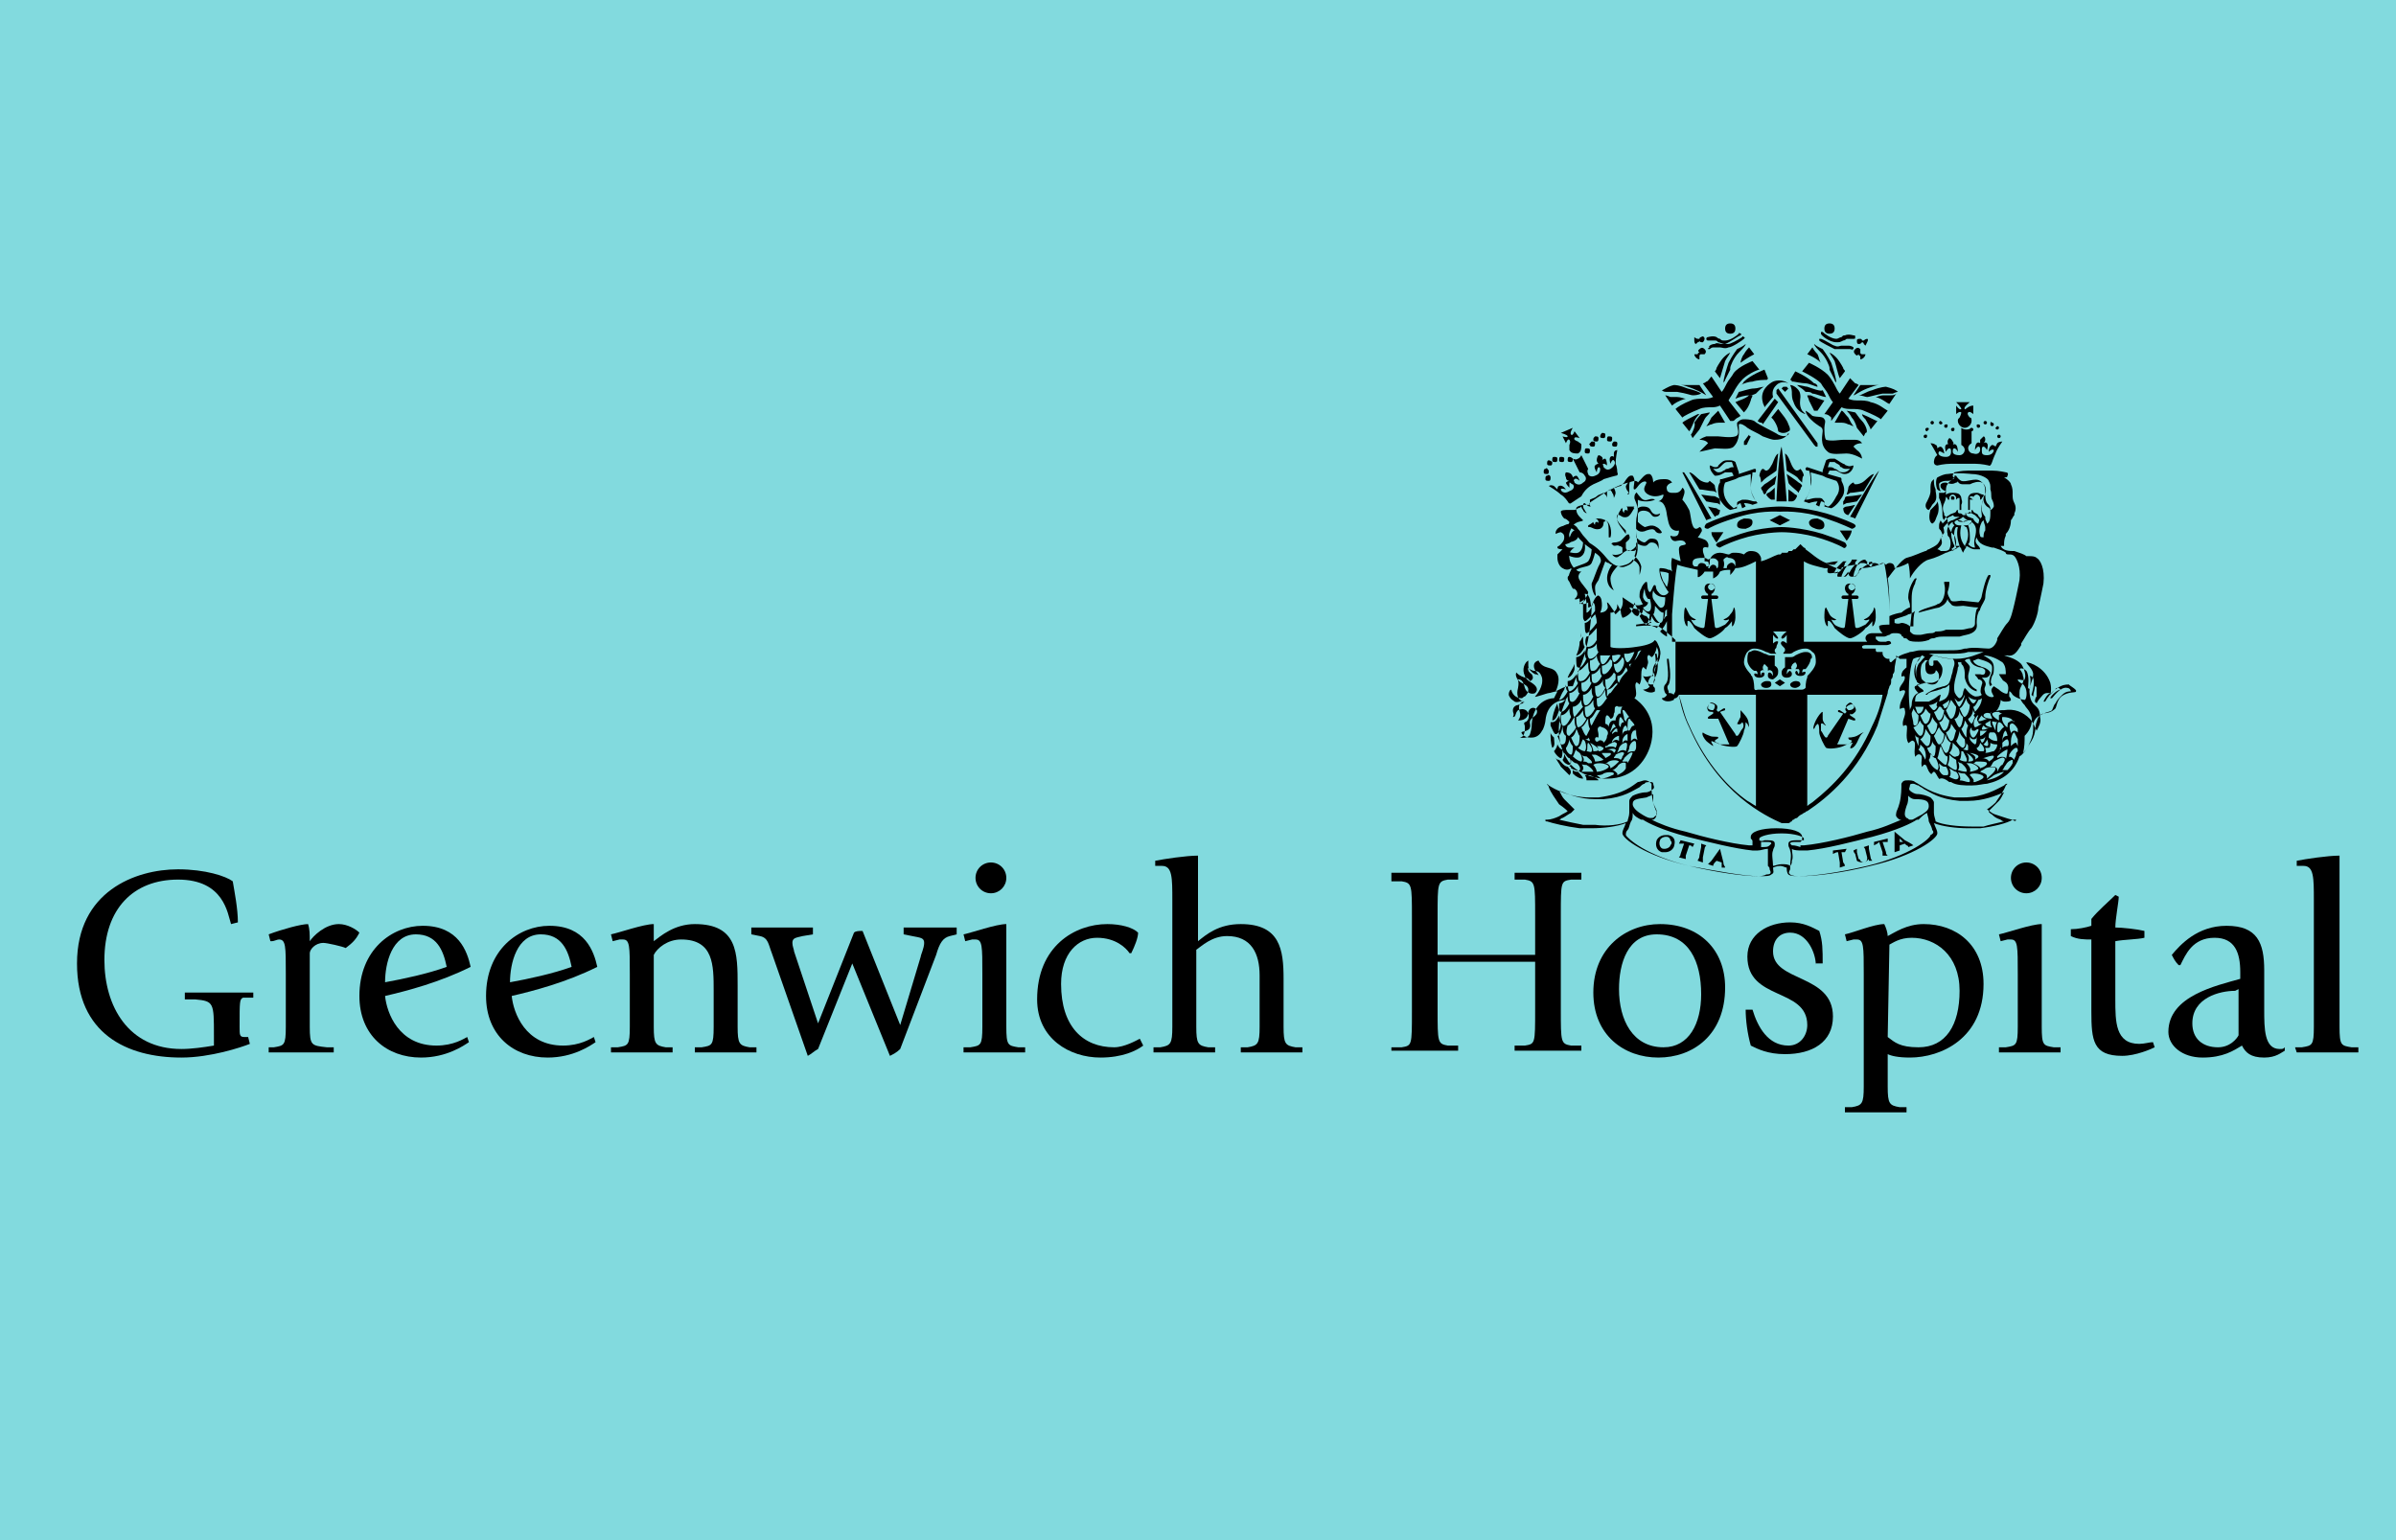 <?xml version="1.0" encoding="utf-8"?>
<!-- Generator: Adobe Illustrator 26.3.1, SVG Export Plug-In . SVG Version: 6.00 Build 0)  -->
<svg version="1.1" id="Layer_1" xmlns="http://www.w3.org/2000/svg" xmlns:xlink="http://www.w3.org/1999/xlink" x="0px" y="0px"
	 viewBox="0 0 140 90" style="enable-background:new 0 0 140 90;" xml:space="preserve">
<style type="text/css">
	.st0{fill:#82DADE;}
</style>
<rect class="st0" width="140" height="90"/>
<g>
	<path d="M106.5,20.4c0,0,0.3,0.4,0.5,0.8c0.1,0.3,0.3,0.9,0.3,1.2c0-0.1-0.1-0.1-0.1-0.2c-0.1-0.2-0.2-0.4-0.3-0.6v-0.1
		c0-0.1-0.2-0.6-0.5-0.9c-0.2-0.2-0.4-0.4-0.4-0.5l0,0c0,0,0.1,0.1,0.3,0.2L106.5,20.4z M110.5,23.1c-0.1,0-0.3,0-0.4,0
		c-0.3,0-0.4,0.1-0.5,0.1l0,0c0.4,0.1,0.7,0.4,0.8,0.4l0.4-0.6C110.7,23.1,110.6,23.1,110.5,23.1z M105.6,20.7L105.6,20.7
		c0,0,0.5,0.2,0.8,0.5c-0.1-0.1-0.1-0.3-0.2-0.5c-0.2-0.2-0.3-0.4-0.3-0.4l0,0L105.6,20.7z M107.2,24.7c0.1,0,0.2,0,0.3,0
		c0.2,0,0.3,0,0.5,0.1c0.1,0,0.2,0.1,0.3,0.1c-0.1-0.1-0.2-0.3-0.3-0.5c-0.2-0.2-0.3-0.4-0.4-0.4L107.2,24.7z M107.8,21.7
		c0-0.1-0.1-0.1-0.1-0.2c-0.1-0.2-0.3-0.5-0.4-0.6s-0.2-0.2-0.4-0.3c0.1,0.2,0.2,0.3,0.3,0.5c0.1,0.3,0.2,0.8,0.3,1L107.8,21.7
		L107.8,21.7z M109.3,22.5c-0.1,0-0.2,0-0.3,0c-0.1,0-0.2,0-0.3,0l-0.4,0.6l0,0c0.1,0,0.3-0.2,0.8-0.4c0.3-0.1,0.5-0.2,0.7-0.2
		C109.7,22.5,109.5,22.5,109.3,22.5z M104.6,22.2c0,0,0.1,0,0.1,0.1h0.1c0,0,0.5,0.1,0.7,0.1s0.6,0.2,0.7,0.2c0-0.1-0.1-0.2-0.2-0.2
		c-0.4-0.4-1.1-0.7-1.1-0.7l0,0L104.6,22.2z M110.9,22.9L110.9,22.9c-0.1-0.1-0.3-0.2-0.7-0.3c0,0-0.3,0-0.8,0.2
		c-0.4,0.1-0.6,0.3-0.8,0.3c0.2,0,0.4,0.1,0.5,0.1s0.4-0.1,0.9-0.2c0.2,0,0.4,0,0.6,0C110.8,22.9,110.9,22.9,110.9,22.9z
		 M108.8,24.2L108.8,24.2c0,0.1,0.1,0.2,0.2,0.3c0.1,0.2,0.3,0.5,0.3,0.6l0.4-0.5C109.6,24.6,109.3,24.4,108.8,24.2z M105.6,22.6
		c-0.1,0-0.4-0.1-0.6-0.1c0.1,0.1,0.3,0.2,0.4,0.3l0.1,0.1c0.2,0,0.3,0,0.4,0.1c0.2,0,0.6,0.2,0.8,0.2l-0.2-0.4
		C106.4,22.9,105.9,22.7,105.6,22.6z M108.8,24.6c-0.2-0.2-0.3-0.4-0.4-0.5l-0.5-0.1c0.1,0.1,0.2,0.2,0.3,0.4
		c0.2,0.2,0.3,0.6,0.3,0.6l0.4,0.5l0.1-0.2C109.2,25.3,109,24.8,108.8,24.6z M104.1,31.4L104.1,31.4L104.1,31.4L104.1,31.4z
		 M104.1,48.2L104.1,48.2L104.1,48.2L104.1,48.2z M114.1,29c-0.1,0-0.1,0-0.1,0.1s0,0.1,0.1,0.1s0.1,0,0.1-0.1S114.1,29,114.1,29z
		 M114.7,30.5c0.1,0,0.3-0.1,0.3-0.1S114.8,30.4,114.7,30.5c-0.1-0.1-0.3-0.1-0.3-0.1C114.4,30.5,114.6,30.5,114.7,30.5z
		 M104.6,30.4l-0.6-0.3l-0.6,0.3l0.6,0.3L104.6,30.4z M101.9,30.3c-0.3,0.1-0.4,0.2-0.4,0.4c0,0.2,0.3,0.2,0.5,0.2
		c0.3-0.1,0.4-0.2,0.4-0.4C102.4,30.3,102.2,30.3,101.9,30.3z M97.8,49.5c-0.1,0.2-0.3,0.3-0.5,0.3c-0.1,0-0.1,0-0.2,0
		c-0.3-0.1-0.4-0.4-0.3-0.7c0.1-0.2,0.3-0.3,0.5-0.3c0.1,0,0.1,0,0.2,0C97.9,48.9,97.9,49.2,97.8,49.5z M97.6,49.1
		c0-0.1-0.1-0.2-0.2-0.2h-0.1c-0.1,0-0.3,0.1-0.3,0.2c-0.1,0.2,0,0.5,0.2,0.5h0.1c0.1,0,0.3-0.1,0.3-0.2
		C97.7,49.3,97.7,49.2,97.6,49.1z M98.5,50.2c0-0.1,0-0.1,0-0.2l0.2-0.6c0.1,0,0.1,0,0.2,0.1l0,0l0.1-0.2l-0.8-0.2l-0.1,0.2l0,0
		c0.1,0,0.1,0,0.1,0c0.1,0,0.1,0,0.2,0l-0.2,0.6c0,0.1-0.1,0.2-0.1,0.2l0,0L98.5,50.2L98.5,50.2z M99.5,50.4c0-0.1,0-0.2,0-0.3
		l0.1-0.5c0-0.1,0.1-0.2,0.1-0.2l0,0l-0.3-0.1l0,0c0,0.1,0,0.1,0,0.2L99.3,50c0,0.2-0.1,0.2-0.1,0.3l0,0L99.5,50.4L99.5,50.4z
		 M100.6,50.7c0,0,0-0.1,0-0.2v-0.1l-0.3-0.1l-0.1,0.1c0,0-0.1,0.1-0.1,0.2l0,0l-0.3-0.1l0,0c0,0,0.1-0.1,0.2-0.2l0.5-0.7l0,0
		l0.2,0.8c0,0.2,0.1,0.2,0.1,0.3l0,0H100.6L100.6,50.7z M100.6,50.2V50V50.2L100.6,50.2z M117.6,47.9c0.1,0,0.2,0,0.2,0
		C117.8,48,117.7,48,117.6,47.9c-0.3,0.2-1.1,0.4-1.9,0.5c-0.2,0-0.4,0-0.7,0c-0.7,0-1.5-0.1-2-0.3c0.1,0.3,0.2,0.4,0.2,0.6
		c0,0.3-1.3,1.3-3.9,1.9c-1.6,0.4-3.2,0.6-4.1,0.6c-0.3,0-0.6,0-0.7-0.1s-0.1-0.3-0.1-0.4c-0.1,0-0.2-0.1-0.4-0.1
		c-0.2,0-0.4,0.1-0.4,0.1c0,0.2,0.1,0.3-0.1,0.4c-0.1,0.1-0.3,0.1-0.7,0.1c-0.9,0-2.5-0.3-4.1-0.6c-2.6-0.6-3.9-1.6-3.9-1.9
		c0-0.2,0.1-0.3,0.2-0.6c-0.5,0.2-1.3,0.3-2,0.3c-0.2,0-0.5,0-0.7,0c-0.8-0.1-1.6-0.3-1.9-0.4c-0.1,0-0.1,0-0.1-0.1c0,0,0,0,0.1,0
		c0.2,0,0.5-0.1,0.7-0.2c0.3-0.2,0.4-0.2,0.5-0.3c0,0-0.2-0.2-0.5-0.4c-0.2-0.3-0.5-0.7-0.6-1c0-0.1-0.1-0.1-0.1-0.2
		c0,0,0,0,0.1,0.1c0.3,0.2,1.2,0.7,2.4,0.7c0.2,0,0.3,0,0.5,0c1.5-0.2,2-0.7,2.3-0.9c0.1,0,0.3-0.1,0.4-0.1c0.2,0,0.3,0.1,0.4,0.2
		c0,0.1,0,0.1,0,0.2l0,0l0,0c0,0.1,0,0.5,0.1,0.9s0.2,0.5,0.2,0.6s0,0.3-0.2,0.4c0,0,0,0-0.1,0c0.4,0.2,1.1,0.5,2,0.7
		c1,0.3,2.6,0.7,3.7,0.8c0.1,0,0.2,0,0.2,0c0-0.1,0-0.2,0-0.2c0-0.1,0-0.1-0.1-0.2v-0.1l0,0l0,0l0,0c0-0.3,0.6-0.5,1.5-0.5
		s1.5,0.2,1.5,0.5l0,0l0,0l0,0V49c0,0.1,0,0.1-0.1,0.2c0,0.1,0,0.2,0,0.2c0.1,0,0.2,0,0.2,0c1.1-0.1,2.7-0.5,3.7-0.8
		c0.9-0.2,1.5-0.5,2-0.7c0,0,0,0-0.1,0c-0.3-0.2-0.2-0.3-0.2-0.4c0-0.1,0.1-0.2,0.2-0.6c0.1-0.4,0.1-0.9,0.1-0.9l0,0l0,0
		c0-0.1,0-0.2,0-0.2c0.1-0.2,0.2-0.2,0.4-0.2c0.1,0,0.3,0,0.4,0.1c0.4,0.2,0.9,0.7,2.3,0.9c0.2,0,0.4,0,0.5,0c1.2,0,2-0.5,2.4-0.7
		c0.1-0.1,0.1-0.1,0.2-0.1c0,0,0,0-0.1,0.1c-0.1,0.3-0.4,0.7-0.6,1c-0.2,0.2-0.5,0.4-0.5,0.4c0.2,0.1,0.2,0.2,0.5,0.3
		C117.2,47.8,117.5,47.9,117.6,47.9z M111.4,47.8c0.1,0,0.1,0.1,0.2,0.1h0.1l0,0l0,0l0,0c0.1,0,0.2-0.1,0.6-0.3
		c0.3-0.2,0.4-0.3,0.4-0.5l0,0c0-0.3-0.2-0.4-0.8-0.4c-0.2,0-0.3-0.1-0.4-0.2l0,0c0,0.2,0,0.4-0.1,0.6c-0.1,0.3-0.1,0.4-0.1,0.5l0,0
		C111.3,47.6,111.3,47.7,111.4,47.8z M96.6,46.4c-0.1,0.1-0.2,0.1-0.4,0.2c-0.6,0.1-0.8,0.1-0.8,0.4l0,0c0,0.1,0.1,0.3,0.4,0.5
		s0.5,0.3,0.6,0.3l0,0l0,0l0,0c0,0,0,0,0.1,0s0.1,0,0.2-0.1c0.2-0.1,0.1-0.2,0.1-0.3l0,0c0-0.1-0.1-0.2-0.2-0.5
		C96.6,46.8,96.6,46.6,96.6,46.4L96.6,46.4z M95.1,48c0-0.1,0.1-0.3,0.1-0.5s0-0.3,0-0.4V47v-0.1c0,0,0,0,0-0.1s0.1-0.2,0.2-0.3
		c0.2-0.1,0.5-0.2,0.8-0.2c0.1,0,0.3-0.1,0.4-0.2c0.1-0.1,0-0.2,0-0.3s-0.1-0.1-0.2-0.1s-0.3,0-0.3,0.1c-0.1,0-0.2,0.1-0.3,0.2
		c-0.4,0.2-0.9,0.6-2.1,0.7c-0.2,0-0.4,0-0.5,0c-0.9,0-1.6-0.3-2.1-0.5c0.1,0.2,0.2,0.4,0.3,0.5c0.2,0.2,0.4,0.4,0.4,0.4l0.2,0.2
		l-0.2,0.2c-0.2,0.1-0.3,0.2-0.5,0.3c-0.1,0-0.1,0.1-0.2,0.1c0.4,0.1,0.9,0.2,1.4,0.3c0.2,0,0.4,0,0.7,0
		C93.9,48.3,94.7,48.2,95.1,48z M103.4,50.8c0-0.1,0-0.1-0.1-0.2c0-0.1,0-0.2,0-0.3l0,0c0-0.3,0-0.6,0-0.7c-0.2,0-0.4,0.1-0.6,0.1
		c-0.1,0-0.2,0-0.3,0c-1-0.1-2.6-0.5-3.8-0.8c-1.5-0.4-2.3-0.8-2.6-1h-0.1c-0.2-0.1-0.4-0.2-0.5-0.4c0,0.2,0,0.4-0.1,0.5
		c-0.1,0.2-0.1,0.4-0.2,0.5S95,48.7,95,48.8c0.1,0.2,1.2,1.2,3.7,1.8c1.7,0.4,3.2,0.6,4,0.6c0.4,0,0.5-0.1,0.5-0.1
		C103.5,51.1,103.5,51,103.4,50.8z M103.5,49.3c0-0.1-0.1-0.1-0.3-0.1h-0.1H103h-0.1c0,0.1,0,0.2,0,0.3c0.3,0,0.4,0,0.5-0.1
		L103.5,49.3z M104.6,49.7c0-0.1-0.1-0.2-0.1-0.3v-0.1l0,0l0,0l0,0l0,0c0-0.2,0.3-0.2,0.6-0.2c0.2,0,0.3,0,0.3,0s0,0,0-0.1
		s-0.5-0.3-1.3-0.3s-1.3,0.2-1.3,0.3c0,0,0,0,0,0.1c0,0,0.1,0.1,0.3,0c0.4,0,0.6,0,0.6,0.2l0,0l0,0l0,0l0,0c0,0.1,0,0.1,0,0.1
		c0,0.1-0.1,0.2-0.1,0.3c-0.1,0.2,0,0.6,0,0.9l0,0c0.1,0,0.3-0.1,0.5-0.1s0.4,0,0.5,0.1l0,0C104.6,50.3,104.7,50,104.6,49.7z
		 M104.7,49.4c0.1,0,0.2,0,0.5,0.1c0-0.1,0-0.2,0-0.3h-0.1H105h-0.1c-0.1,0-0.3,0-0.3,0.1L104.7,49.4z M112.9,48.5
		c0-0.1-0.1-0.3-0.2-0.5c0-0.2-0.1-0.4-0.1-0.5c-0.2,0.1-0.3,0.2-0.5,0.4H112c-0.3,0.2-1.1,0.6-2.6,1c-1.2,0.3-2.7,0.7-3.8,0.8
		c-0.1,0-0.2,0-0.3,0c-0.2,0-0.5,0-0.6-0.1c0,0.2,0.1,0.5,0,0.7c0,0.1,0,0.2-0.1,0.3l0,0l0,0c0,0,0,0,0,0.1v0.1
		c-0.1,0.2-0.1,0.2,0,0.3c0,0,0.1,0.1,0.5,0.1c0.8,0,2.3-0.2,4-0.6c2.5-0.6,3.7-1.6,3.7-1.8C113,48.7,113,48.6,112.9,48.5z
		 M117.1,48c-0.1,0-0.2-0.1-0.2-0.1c-0.3-0.1-0.4-0.2-0.5-0.3c0,0-0.2-0.1-0.2-0.2l0.2-0.2c0,0,0.2-0.2,0.4-0.4
		c0.1-0.1,0.2-0.3,0.3-0.5c-0.5,0.2-1.2,0.5-2.1,0.5c-0.2,0-0.4,0-0.5,0c-1.2-0.1-1.7-0.5-2.1-0.7c-0.1-0.1-0.2-0.1-0.3-0.2
		c-0.1,0-0.2-0.1-0.3-0.1c-0.1,0-0.2,0-0.2,0.1s-0.1,0.2,0,0.3s0.3,0.2,0.4,0.2c0.3,0,0.6,0.1,0.8,0.2c0.1,0.1,0.2,0.2,0.2,0.3l0,0
		V47v0.1c0,0.1,0,0.2,0,0.4s0.1,0.4,0.1,0.5c0.4,0.2,1.3,0.3,2.1,0.3c0.2,0,0.5,0,0.7,0C116.2,48.2,116.7,48.1,117.1,48z
		 M107.8,50.6L107.8,50.6c0-0.1-0.1-0.2-0.1-0.2l-0.1-0.6h0.1h0.1l0,0l0.1-0.2l-0.8,0.1v0.2l0,0c0.2-0.1,0.2-0.1,0.3-0.1l0.1,0.6
		c0,0.1,0,0.2,0,0.3l0,0L107.8,50.6z M108.9,50.4c0.1,0,0.2-0.1,0.3-0.2c0,0,0,0,0,0.1l0,0h0.2l0,0c-0.1-0.1-0.1-0.2-0.1-0.2
		l-0.1-0.5c0-0.1,0-0.2,0-0.2l0,0l-0.3,0.1l0,0c0.1,0.1,0.1,0.2,0.1,0.2l0.1,0.4c0,0.1,0,0.1,0,0.1C109.1,50.3,109,50.4,108.9,50.4
		L108.9,50.4c0,0-0.1,0-0.2-0.1c0,0,0-0.1-0.1-0.1l-0.1-0.4c0-0.1,0-0.2,0-0.2l0,0l-0.2,0.1l0,0l0,0c0,0,0,0.1,0.1,0.2l0.1,0.4
		C108.5,50.3,108.6,50.4,108.9,50.4C108.8,50.4,108.9,50.4,108.9,50.4z M110.3,50L110.3,50c-0.1-0.1-0.1-0.1-0.1-0.2l-0.2-0.6
		c0.1,0,0.1,0,0.2,0h0.1l0,0V49l-0.8,0.2v0.2l0,0c0.2-0.1,0.2-0.1,0.3-0.2l0.2,0.6c0,0.1,0,0.2,0,0.2l0,0H110.3z M111.8,49.4
		l-0.3,0.1l0,0c0,0,0-0.1-0.1-0.1l-0.1-0.1l-0.3,0.1v0.1c0,0,0,0.1,0,0.2l0,0l-0.3,0.1l0,0c0,0,0-0.1,0-0.3v-0.9l0,0l0.6,0.5
		C111.7,49.3,111.8,49.4,111.8,49.4L111.8,49.4z M111.2,49.2L111,49v0.2H111.2z M107.8,31.7c0,0-0.4-0.2-1.3-0.5
		c-1.3-0.4-2.4-0.4-2.4-0.4s-1.2,0-2.4,0.4c-0.9,0.3-1.3,0.5-1.3,0.5s-0.2,0.1-0.1,0.2c0.1,0.1,0.2,0.1,0.2,0.1s0.3-0.2,1.2-0.5
		c1.2-0.4,2.4-0.4,2.4-0.4l0,0l0,0l0,0l0,0c0.1,0,1.2,0,2.4,0.4c0.9,0.3,1.2,0.5,1.2,0.5s0.1,0.1,0.2-0.1
		C107.9,31.8,107.8,31.7,107.8,31.7z M105.7,30.5c0,0.2,0.1,0.3,0.4,0.4s0.5,0,0.5-0.2s-0.1-0.3-0.4-0.4
		C106,30.3,105.8,30.3,105.7,30.5z M108.3,30.6c0,0-0.6-0.3-1.6-0.6c-1.4-0.4-2.7-0.4-2.7-0.4s-1.3,0-2.7,0.4
		c-1,0.3-1.6,0.6-1.6,0.6s-0.1,0.1-0.1,0.2s0.2,0.1,0.2,0.1s0.5-0.3,1.5-0.6c1.4-0.5,2.6-0.4,2.7-0.4l0,0l0,0l0,0l0,0
		c0,0,1.3-0.1,2.7,0.4c0.9,0.3,1.5,0.6,1.5,0.6s0.1,0,0.2-0.1S108.3,30.6,108.3,30.6z M100.7,31.1H100c0,0,0,0.2,0.1,0.3
		c0.1,0.2,0.2,0.3,0.2,0.3L100.7,31.1z M107.9,31.6c0,0,0.1-0.1,0.2-0.3c0.1-0.2,0.1-0.3,0.1-0.3h-0.7L107.9,31.6z M108.3,27.2
		c0,0.2-0.2,0.5-0.5,0.5l0,0c-0.2,0-0.3-0.1-0.5-0.2c-0.1,0-0.2,0-0.3,0h-0.1l-0.1,0.2l0.7,0.2c0.1,0,0.1,0.1,0.1,0.1s0,0,0,0.1
		c0.1,0.2,0.3,0.6,0,1c-0.3,0.5-0.6,0.6-0.6,0.6l-0.4-0.1c0,0,0.1-0.3-0.2-0.3l0,0l-0.1,0.3l-0.2-0.1l0.1-0.2
		c-0.2,0-0.5,0.1-0.5,0.1l-0.3-0.1c0,0,0.4-0.5,0.4-0.9c0-0.3,0-0.7-0.1-0.9h-0.1c-0.1,0-0.1-0.1-0.1-0.1c0-0.1,0.1-0.1,0.1-0.1
		l0.9,0.3v-0.1l0,0l0.2-0.6c0,0,0.1-0.1,0.3-0.1c0.1,0,0.1,0,0.2,0c0.2,0.1,0.3,0.2,0.5,0.3c0.1,0,0.1,0.1,0.2,0.1
		C108.1,27.3,108.2,27.2,108.3,27.2L108.3,27.2L108.3,27.2z M107.3,28.1l-0.6-0.2l-0.2-0.1l-0.7-0.2c0,0.2,0.1,0.5,0,0.8
		c0,0.3-0.2,0.6-0.3,0.8h0.1c0.1,0,0.3-0.1,0.5-0.1c0,0,0,0,0.1,0s0.1,0,0.1,0l0,0c0.2,0,0.2,0.1,0.3,0.2c0,0.1,0,0.1,0,0.2l0.2,0.1
		c0.1,0,0.3-0.2,0.5-0.6C107.6,28.6,107.4,28.2,107.3,28.1z M108.1,27.4c0,0-0.1,0-0.2,0s-0.2,0-0.3-0.1c-0.1,0-0.1-0.1-0.1-0.1
		c-0.1-0.1-0.2-0.1-0.3-0.2c-0.1,0-0.1,0-0.2,0h-0.1l-0.1,0.3h0.1c0.1,0,0.2,0,0.3,0.1c0.1,0,0.2,0.1,0.2,0.1
		c0.1,0.1,0.2,0.1,0.3,0.1l0,0C107.9,27.6,108,27.5,108.1,27.4L108.1,27.4z M99.9,27.2L99.9,27.2c0.1,0,0.2,0.1,0.3,0.1
		c0.1,0,0.2,0,0.2-0.1c0.2-0.2,0.3-0.3,0.5-0.3c0.1,0,0.2,0,0.2,0c0.2,0,0.3,0.1,0.3,0.1l0.2,0.6l0,0v0.1l0.9-0.3
		c0.1,0,0.1,0,0.1,0.1s0,0.1-0.1,0.1h-0.1c0,0.2-0.1,0.6-0.1,0.9c0,0.5,0.4,0.9,0.4,0.9l-0.3,0.1c0,0-0.2-0.1-0.5-0.1l0.1,0.2
		l-0.2,0.1l-0.1-0.3l0,0c-0.3,0.1-0.2,0.3-0.2,0.3l-0.4,0.1c0,0-0.3-0.1-0.6-0.6c-0.2-0.5-0.1-0.9,0-1c0,0,0,0,0-0.1s0-0.1,0.1-0.1
		l0.7-0.2l-0.1-0.2h-0.1c-0.1,0-0.2,0-0.3,0c-0.2,0.1-0.3,0.2-0.6,0.2l0,0C100.1,27.7,99.9,27.5,99.9,27.2L99.9,27.2z M100.8,29.1
		c0.2,0.4,0.4,0.5,0.5,0.6l0.2-0.1c0-0.1,0-0.1,0-0.2s0.1-0.1,0.3-0.2l0,0h0.1c0,0,0,0,0.1,0c0.2,0,0.4,0.1,0.5,0.1h0.1
		c-0.1-0.2-0.3-0.5-0.3-0.8s0-0.6,0-0.8l-0.7,0.2l-0.2,0.1l-0.6,0.2C100.8,28.2,100.6,28.6,100.8,29.1z M100.1,27.4
		c0.1,0.1,0.2,0.2,0.3,0.2l0,0c0.1,0,0.2,0,0.3-0.1c0.1,0,0.1-0.1,0.2-0.1s0.2-0.1,0.3-0.1h0.1l-0.1-0.3h-0.1c-0.1,0-0.1,0-0.2,0
		s-0.2,0.1-0.3,0.2l-0.1,0.1c-0.1,0.1-0.2,0.1-0.3,0.1C100.2,27.4,100.1,27.4,100.1,27.4L100.1,27.4z M114.7,27.1c0.3,0,0.5,0,0.7,0
		c0.4,0,0.8,0.1,0.8,0.1s0.1,0.1,0.2-0.2c0,0,0.1-0.3,0.2-0.5c0.1-0.3,0.4-0.7,0.4-0.7s-0.2,0-0.3,0.1l-0.1,0.2c0,0-0.1-0.1-0.2-0.1
		c-0.2,0.1-0.2,0.4-0.2,0.4s0.2-0.2,0.3-0.1c0,0.1-0.1,0.3-0.4,0.3s-0.3-0.1-0.3-0.3c0-0.1,0-0.2,0.1-0.2s0.2,0.2,0.2,0.2
		s0.1-0.3,0-0.4s-0.2,0-0.2,0s0.1-0.1,0.1-0.2c0-0.2-0.1-0.2-0.1-0.2s-0.1,0.1-0.2,0.2c0,0.1,0,0.2,0,0.2s-0.1-0.1-0.2,0
		s-0.1,0.4-0.1,0.4s0.1-0.2,0.2-0.2s0.1,0.1,0.1,0.2s-0.1,0.3-0.4,0.2c-0.2,0-0.3-0.2-0.3-0.3c0-0.2,0.2-0.3,0.2-0.3V25
		c0,0-0.1,0.1-0.3,0.1l0,0c-0.2,0-0.3-0.1-0.3-0.1v1c0,0,0.2,0.1,0.2,0.3c0,0.1-0.1,0.3-0.3,0.3c-0.3,0-0.4-0.1-0.4-0.2
		s0-0.2,0.1-0.2s0.2,0.2,0.2,0.2s0-0.3-0.1-0.4s-0.2,0-0.2,0s0.1-0.1,0-0.2c-0.1-0.2-0.2-0.2-0.2-0.2s-0.1,0.1-0.1,0.2
		c0,0.2,0.1,0.2,0.1,0.2s-0.1-0.1-0.2,0s0,0.4,0,0.4s0.1-0.2,0.2-0.2s0.1,0.1,0.1,0.2c0,0.2-0.1,0.3-0.3,0.3c-0.4,0-0.5-0.2-0.4-0.3
		c0-0.1,0.3,0.1,0.3,0.1s0-0.3-0.2-0.4c-0.1,0-0.2,0.1-0.2,0.1s0-0.2-0.1-0.2c-0.1-0.1-0.3-0.1-0.3-0.1s0.3,0.5,0.4,0.7
		C113,26.7,113,27,113,27c0,0.2,0.2,0.2,0.2,0.2s0.4-0.1,0.8-0.1C114.1,27.1,114.4,27.1,114.7,27.1L114.7,27.1z M114.1,25
		c-0.1,0-0.1,0.1-0.1,0.1c0,0.1,0.1,0.1,0.1,0.1c0.1,0,0.1-0.1,0.1-0.1C114.2,25,114.2,25,114.1,25z M113.7,24.8
		c-0.1,0-0.1,0.1-0.1,0.1c0,0.1,0.1,0.1,0.1,0.1c0.1,0,0.1-0.1,0.1-0.1C113.8,24.8,113.8,24.8,113.7,24.8z M113.4,24.6
		c-0.1,0-0.1,0.1-0.1,0.1c0,0.1,0.1,0.1,0.1,0.1c0.1,0,0.1-0.1,0.1-0.1L113.4,24.6z M112.9,24.6c-0.1,0-0.1,0.1-0.1,0.1
		c0,0.1,0.1,0.1,0.1,0.1c0.1,0,0.1-0.1,0.1-0.1S113,24.6,112.9,24.6z M112.6,25c-0.1,0-0.1,0.1-0.1,0.1c0,0.1,0.1,0.1,0.1,0.1
		l0.1-0.1C112.7,25,112.7,25,112.6,25z M112.5,25.4c-0.1,0-0.1,0.1-0.1,0.1c0,0.1,0.1,0.1,0.1,0.1c0.1,0,0.1-0.1,0.1-0.1
		C112.6,25.4,112.6,25.4,112.5,25.4z M115.1,25.1c0,0.1,0.1,0.1,0.1,0.1c0.1,0,0.1-0.1,0.1-0.1c0-0.1-0.1-0.1-0.1-0.1
		S115.1,25,115.1,25.1z M115.5,24.9c0,0.1,0.1,0.1,0.1,0.1c0.1,0,0.1-0.1,0.1-0.1c0-0.1-0.1-0.1-0.1-0.1
		C115.5,24.8,115.5,24.8,115.5,24.9z M115.9,24.7c0,0.1,0.1,0.1,0.1,0.1c0.1,0,0.1-0.1,0.1-0.1c0-0.1-0.1-0.1-0.1-0.1
		C115.9,24.6,115.9,24.7,115.9,24.7z M116.3,24.8c0,0.1,0.1,0.1,0.1,0.1c0.1,0,0.1-0.1,0.1-0.1c0-0.1-0.1-0.1-0.1-0.1
		C116.3,24.6,116.3,24.7,116.3,24.8z M116.6,25c0,0.1,0.1,0.1,0.1,0.1c0.1,0,0.1-0.1,0.1-0.1c0-0.1-0.1-0.1-0.1-0.1L116.6,25z
		 M116.7,25.5c0,0.1,0.1,0.1,0.1,0.1c0.1,0,0.1-0.1,0.1-0.1c0-0.1-0.1-0.1-0.1-0.1C116.8,25.4,116.7,25.4,116.7,25.5z M114.8,23.9
		c-0.1-0.1,0.3-0.4,0.3-0.4h-0.8c0,0,0.3,0.3,0.3,0.4c-0.1,0.1-0.3-0.2-0.3-0.2v0.5c0,0,0.2-0.2,0.3-0.1c0,0.1-0.1,0.3-0.1,0.3
		c-0.1,0.1-0.1,0.1-0.1,0.2c0,0.2,0.2,0.4,0.4,0.4c0.2,0,0.4-0.2,0.4-0.4c0-0.1,0-0.2-0.1-0.2c0,0-0.2-0.2-0.1-0.3
		c0.1-0.1,0.3,0.1,0.3,0.1v-0.5C115,23.7,114.8,24,114.8,23.9z M106.6,19.2c0,0.2,0.1,0.3,0.3,0.3c0.2,0,0.3-0.1,0.3-0.3
		c0-0.2-0.1-0.3-0.3-0.3C106.7,18.9,106.6,19,106.6,19.2z M107.3,20c0.2,0,0.2,0,0.4-0.1c0,0,0.1,0,0.2-0.1c0.1,0,0.4,0,0.4,0
		c0.1,0,0.1,0,0.1-0.1s0-0.1-0.1-0.1c0,0-0.3-0.1-0.5,0c-0.1,0-0.1,0-0.2,0.1c-0.1,0-0.2,0.1-0.3,0.1c-0.3,0-0.7-0.3-0.8-0.4h-0.1
		v0.1C106.4,19.6,106.9,20,107.3,20L107.3,20z M108.3,20.4v-0.1c0,0-0.1-0.1-0.3-0.1c-0.2,0-0.3,0-0.4,0s-0.2,0.1-0.4,0
		c-0.1,0-0.5-0.3-0.8-0.4h-0.1v0.1c0.1,0.1,0.7,0.4,0.9,0.5c0.2,0,0.3,0,0.5,0c0.1,0,0.2,0,0.4,0c0.1,0,0.2,0.1,0.2,0.1
		C108.2,20.4,108.2,20.4,108.3,20.4L108.3,20.4z M109.1,19.8c0,0-0.1,0-0.2,0.1h-0.1c0-0.1-0.1-0.1-0.1-0.1c-0.1,0-0.2,0-0.2,0.1
		s0,0.2,0.1,0.2s0.1,0,0.2-0.1c0,0,0.1,0,0.1,0.1c0.1,0.1,0.1,0.1,0.1,0.1s0,0,0.1-0.2l0,0C109.2,19.8,109.1,19.8,109.1,19.8z
		 M109,20.7c0,0-0.1,0-0.2,0c0,0-0.1,0-0.1-0.1s0-0.1,0-0.2c-0.1-0.1-0.2-0.1-0.3,0c-0.1,0.1-0.1,0.2,0,0.3c0.1,0.1,0.1,0.1,0.2,0
		c0,0,0,0.1,0.1,0.1c0,0.1,0,0.2,0,0.2s0.1,0,0.2-0.1l0,0C109,20.8,109,20.7,109,20.7z M103.6,23.2c-0.1-0.4,0.1-0.6,0.2-0.7
		c0.3-0.3,0.7-0.1,0.7-0.1s-0.4-0.3-0.9-0.1c-0.2,0.1-0.8,0.5-0.6,1.2c0,0.1,0.1,0.2,0.1,0.3L103.6,23.2z M104.5,24.8
		c-0.1-0.3-0.3-0.5-0.6-0.9l0,0l-0.4,0.5l0.1,0.1c0.3,0.4,0.3,0.7,0.3,0.7s0.1,0.1,0.3,0.1c0.2,0,0.3-0.1,0.3-0.1
		S104.7,25.2,104.5,24.8z M104.7,22.9c0,0.2,0,0.4,0.1,0.6c0.2,0.6,0.7,0.7,0.7,0.7s-0.1-0.1-0.2-0.2c-0.2-0.3-0.1-0.7-0.1-0.8
		c0-0.3-0.1-0.4-0.2-0.5c-0.2-0.2-0.4-0.2-0.4-0.2S104.7,22.7,104.7,22.9z M105.5,24c0,0,0,0.2,0.3,0.5c0.1,0.1,0.2,0.2,0.5,0.4
		c0.2,0.1,0.2,0.2,0.2,0.3c0,0.2-0.2,0.8,0.3,1.2c0.2,0.2,0.8,0.1,1.1,0.1c0.4,0,0.9,0.3,0.9,0.3s0-0.3-0.3-0.5
		c-0.1-0.1-0.2-0.2-0.2-0.2s0.1-0.2,0.5-0.2c0,0-0.1-0.2-0.4-0.2c-0.2,0-0.4,0-0.7,0c-0.2,0-0.7,0.1-1,0c-0.1-0.1-0.1-0.5-0.1-0.7
		s0.1-0.4,0-0.5c-0.1-0.2-0.4-0.1-0.7-0.2C105.7,24.1,105.5,24,105.5,24z M106.2,25.9l-2.3-3.2l-0.1,0.1c0,0.1,0,0.1,0,0.2l2.2,3
		l0.1,0.1h0.1C106.2,26,106.2,25.9,106.2,25.9z M102.9,24.7c0,0,0.1,0,0.1,0.1l0.9-1.3l-0.1-0.1l-0.1-0.1l-1,1.3
		C102.8,24.7,102.9,24.7,102.9,24.7z M104.4,22.6c-0.1,0-0.1,0-0.2,0l-0.1,0.1l0.2,0.2l0.2-0.2C104.5,22.8,104.5,22.7,104.4,22.6z
		 M102.3,25.5c0,0-0.1,0-0.1-0.1l-0.3,0.4c0,0.1,0,0.1,0,0.2h0.1c0,0,0.1,0,0.1-0.1L102.3,25.5C102.4,25.6,102.3,25.5,102.3,25.5z
		 M101.1,18.9c-0.2,0-0.3,0.1-0.3,0.3c0,0.2,0.1,0.3,0.3,0.3c0.2,0,0.3-0.1,0.3-0.3S101.3,18.9,101.1,18.9z M101.7,19.6
		c0,0,0.1-0.1,0-0.1c0,0-0.1-0.1-0.1,0c-0.1,0.1-0.5,0.4-0.8,0.4c-0.2,0-0.2,0-0.3-0.1c0,0-0.1,0-0.2-0.1c-0.2-0.1-0.5,0-0.5,0
		c-0.1,0-0.1,0.1-0.1,0.1c0,0.1,0.1,0.1,0.1,0.1c0.1,0,0.3,0,0.4,0s0.1,0,0.2,0.1c0.1,0,0.2,0.1,0.4,0.1l0,0
		C101.1,20,101.6,19.6,101.7,19.6z M99.9,20.4c0,0,0.1-0.1,0.2-0.1s0.3,0,0.4,0s0.3,0.1,0.5,0c0.2,0,0.8-0.4,0.9-0.5
		c0,0,0.1-0.1,0-0.1c0,0-0.1-0.1-0.1,0c-0.3,0.2-0.7,0.4-0.8,0.4c-0.2,0-0.3,0-0.4,0s-0.3-0.1-0.4,0c-0.2,0-0.3,0.1-0.3,0.1
		s-0.1,0.1,0,0.1C99.7,20.4,99.8,20.4,99.9,20.4C99.8,20.4,99.8,20.4,99.9,20.4z M99.6,19.8c0-0.1-0.1-0.2-0.2-0.1
		c-0.1,0-0.1,0.1-0.1,0.1h-0.1c-0.1,0-0.2-0.1-0.2-0.1s0,0,0,0.2l0,0c0,0.2,0.1,0.2,0.1,0.2l0.1-0.1c0,0,0.1,0,0.1-0.1
		c0,0.1,0.1,0.1,0.2,0.1C99.5,20,99.6,19.9,99.6,19.8z M99.6,20.4c-0.1-0.1-0.2-0.1-0.3,0c-0.1,0.1-0.1,0.1,0,0.2c0,0-0.1,0-0.1,0.1
		c-0.1,0-0.2,0-0.2,0s0,0.1,0.1,0.2l0,0c0.1,0.1,0.2,0.1,0.2,0.1s0-0.1,0-0.2c0,0,0-0.1,0.1-0.1s0.1,0,0.2,0
		C99.7,20.6,99.7,20.5,99.6,20.4z M101.5,20.4c0,0-0.3,0.4-0.5,0.8c-0.1,0.3-0.3,0.9-0.3,1.2c0-0.1,0.1-0.1,0.1-0.2
		c0.1-0.2,0.2-0.4,0.3-0.6v-0.1c0-0.1,0.2-0.6,0.5-0.9c0.2-0.2,0.4-0.4,0.4-0.5l0,0c0,0-0.1,0.1-0.3,0.2L101.5,20.4z M97.3,23.1
		l0.4,0.6c0.1-0.1,0.4-0.3,0.8-0.4l0,0c-0.1,0-0.3-0.1-0.5-0.1c-0.1,0-0.3,0-0.4,0C97.4,23.1,97.3,23.1,97.3,23.1z M102.2,20.3
		L102.2,20.3c0,0-0.2,0.2-0.3,0.4c-0.1,0.1-0.2,0.4-0.2,0.5c0.4-0.3,0.8-0.5,0.8-0.5l0,0L102.2,20.3z M100.5,23.7l0.6,0.9h0.1
		c0.1,0,0.1,0,0.2-0.1s0.2-0.1,0.3-0.2l-0.7-0.9l0,0c0.1-0.2,0.2-0.3,0.3-0.5c0.1-0.2,0.3-0.5,0.4-0.6c0.3-0.4,1-0.7,1.1-0.7
		l-0.4-0.5l0,0c0,0-0.8,0.3-1.1,0.7c-0.1,0.2-0.3,0.4-0.4,0.6s-0.2,0.4-0.3,0.5l0,0L100,22c-0.1,0.1-0.2,0.3-0.3,0.3
		c-0.1,0.1-0.2,0.1-0.2,0.1l0.6,0.8l0,0c-0.2,0.1-0.4,0.1-0.6,0.1s-0.5,0-0.7,0.1c-0.5,0.2-0.8,0.4-0.9,0.5l0.4,0.5
		c0.1-0.1,0.5-0.3,1-0.5c0.2-0.1,0.5-0.1,0.7-0.1C100.1,23.8,100.3,23.8,100.5,23.7L100.5,23.7z M100.4,24c-0.1,0.1-0.2,0.2-0.4,0.4
		c-0.1,0.2-0.2,0.4-0.3,0.5c0.1,0,0.2-0.1,0.3-0.1c0.2-0.1,0.4-0.1,0.5-0.1s0.2,0,0.3,0L100.4,24z M100.2,21.7l0.3,0.4
		c0.1-0.3,0.2-0.7,0.3-1c0.1-0.2,0.2-0.3,0.3-0.5c-0.2,0.1-0.3,0.2-0.4,0.3c-0.1,0.1-0.3,0.4-0.4,0.6
		C100.3,21.6,100.2,21.7,100.2,21.7L100.2,21.7z M98.2,22.5c0.2,0,0.4,0.1,0.7,0.2c0.5,0.2,0.8,0.4,0.8,0.4l0,0l-0.4-0.6
		c-0.1,0-0.2,0-0.3,0c-0.1,0-0.2,0-0.3,0C98.5,22.5,98.4,22.5,98.2,22.5z M103.1,21.6L103.1,21.6c0,0-0.8,0.3-1.2,0.7
		c0,0-0.1,0.2-0.2,0.2c0.2-0.1,0.5-0.2,0.7-0.2c0.3-0.1,0.7-0.1,0.7-0.1h0.1c0.1,0,0.1-0.1,0.1-0.1L103.1,21.6z M97.4,22.9
		c0.2,0,0.4,0,0.6,0c0.6,0.1,0.8,0.2,0.9,0.2s0.3,0,0.5-0.1c-0.1-0.1-0.4-0.2-0.8-0.3c-0.5-0.2-0.7-0.2-0.8-0.2
		c-0.4,0.1-0.6,0.3-0.7,0.3l0,0C97.2,22.9,97.3,22.9,97.4,22.9z M98.3,24.7l0.4,0.5c0.1-0.1,0.2-0.4,0.3-0.6
		c0.1-0.2,0.2-0.3,0.3-0.4c0,0,0,0-0.1,0C98.8,24.4,98.4,24.6,98.3,24.7z M101.6,22.9l-0.2,0.4c0.2-0.1,0.6-0.2,0.8-0.2
		c0.1,0,0.2,0,0.4-0.1l0.1-0.1c0.1-0.1,0.3-0.3,0.4-0.3c-0.2,0-0.4,0.1-0.6,0.1C102.2,22.7,101.7,22.9,101.6,22.9z M101.4,23.5
		l0.5,0.6c0.2-0.2,0.3-0.4,0.4-0.7c0-0.1,0.1-0.2,0.1-0.3c0,0,0,0-0.1,0c0,0,0,0-0.1,0C102,23.3,101.6,23.4,101.4,23.5z M98.8,25.4
		l0.1,0.2l0.4-0.5c0,0,0.2-0.4,0.3-0.6c0.1-0.2,0.3-0.3,0.3-0.4l-0.5,0.1c0,0-0.2,0.2-0.4,0.5C99.1,24.8,98.9,25.3,98.8,25.4z
		 M103.9,25.4c-0.1-0.1-1.2-0.6-1.4-0.8c-0.2-0.1-0.5-0.1-0.6-0.1c-0.2,0-0.3,0.1-0.4,0.2v0.1l0,0l0,0l0,0c0,0.2,0.2,0.6-0.1,0.7
		c-0.3,0.1-0.9,0-1,0c-0.3,0-0.5,0-0.7,0c-0.3,0.1-0.4,0.2-0.4,0.2c0.4,0,0.5,0.2,0.5,0.2s-0.1,0.1-0.2,0.2
		c-0.2,0.2-0.3,0.3-0.3,0.3s0.5-0.1,0.9-0.2c0.3,0,0.9,0.1,1.1-0.1c0.4-0.4,0.3-1,0.3-1.2v-0.1c0.1-0.1,0.4,0.1,0.5,0.2
		c0.3,0.2,0.6,0.3,0.9,0.5c0.3,0.1,0.5,0.2,0.7,0.2c0.5,0,0.7-0.2,0.8-0.4C104.6,25.4,104.3,25.6,103.9,25.4z M95.6,31.9
		c0,0-0.1,0.2-0.4,0.3c-0.1,0-0.2-0.1-0.2-0.2c0-0.1,0-0.1,0-0.3c0.1-0.1,0.3-0.2,0.2-0.4c0-0.1-0.1-0.1-0.2,0s-0.2,0.2-0.3,0.3
		c-0.2,0.1-0.3,0.1-0.4,0.1s-0.2,0.1-0.1,0.1c0.1,0.2,0.3,0,0.4,0.1c0.1,0,0.2,0.1,0.2,0.1c0,0.1,0,0.3,0,0.3
		c-0.3,0.2-0.6,0.1-0.6,0.1s0.2,0.3,0.4,0.1c0.2-0.1,0.2-0.2,0.4-0.3c0.1-0.1,0.3,0,0.4,0C95.7,32.2,95.6,31.9,95.6,31.9z
		 M95.5,29.1c0,0.1,0.2,0.4,0.2,0.7c0,0.2-0.1,0.4-0.1,0.7c0,0.2,0,0.4,0,0.5c0,0.5,0.2,1,0,1.5c-0.1,0.2-0.2,0.4-0.4,0.5
		c-0.2,0.1-0.4,0.2-0.6,0.1c-0.5-0.1-0.7-0.5-1-0.8c-0.2-0.2-0.3-0.3-0.6-0.5c-0.2-0.1-0.2-0.2-0.4-0.4c-0.2-0.2-0.2-0.3-0.4-0.5
		c-0.1-0.2-0.4-0.4-0.8-0.2c-0.2,0.1-0.3,0.2-0.3,0.2s0.2-0.1,0.4-0.1c0.3,0,0.5,0.2,0.5,0.2s-0.1,0-0.2,0.2s-0.1,0.4-0.3,0.5
		c-0.2,0.1-0.3,0.1-0.3,0.1s0.2,0,0.3,0c0.4-0.1,0.3-0.2,0.4-0.4c0.1-0.2,0.2-0.2,0.2-0.2s0.1,0.2,0.2,0.3c0.1,0.1,0.2,0.2,0.2,0.2
		s0,0.5-0.3,0.6s-0.8-0.2-1,0s-0.2,0.4-0.1,0.6c0.1,0.1,0.3,0,0.3,0s-0.3-0.1-0.3-0.3s0.3-0.3,0.4-0.2c0.2,0.1,0.7,0.3,0.9,0.1
		c0.3-0.2,0.2-0.7,0.2-0.7l0.4,0.3c0,0,0,0.4-0.2,0.7c-0.2,0.2-0.9,0.3-1,0.5s-0.2,0.4-0.1,0.7c0.1,0.2,0.2,0.5,0.3,0.4
		c0,0,0-0.2-0.1-0.3c-0.1-0.2-0.1-0.3-0.1-0.4c0-0.3,0.3-0.4,0.5-0.5c0.3-0.1,0.6-0.1,0.7-0.3s0.2-0.6,0.2-0.6s0.3,0.2,0.3,0.3
		c0.1,0.2,0,0.3-0.1,0.5s-0.3,0.8-0.4,1c0,0.3,0.1,0.6,0.2,0.7c0.1,0.1,0-0.2,0-0.4s0-0.2,0.2-0.5c0.1-0.3,0.4-1.1,0.4-1.1
		s0.1,0.1,0.2,0.1c0.1,0.1,0.2,0.1,0.2,0.1s-0.5,0.6-0.2,1.2c0.1,0.2,0.3,0.3,0.3,0.3s-0.2-0.3-0.2-0.7c0-0.3,0.4-0.7,0.4-0.7
		s0.2,0,0.5-0.1s0.4-0.3,0.4-0.3s0.4,0.2,0.4,0.5c0,0.2,0,0.4,0,0.4s0.1-0.3,0.1-0.5c-0.1-0.4-0.4-0.6-0.4-0.6s0.1-0.2,0.1-0.5
		c0-0.1,0-0.3,0-0.3s0.2,0.2,0.5,0.2c0.2,0,0.2-0.2,0.4-0.2c0.4,0,0.4,0.4,0.4,0.4s0.1-0.5-0.2-0.6c-0.4-0.1-0.4,0.1-0.6,0.2
		c-0.2,0-0.5-0.3-0.5-0.3s0-0.1,0-0.2c0-0.2,0-0.3,0-0.3s0.2,0.3,0.6,0.1c0.3-0.1,0.4-0.1,0.5,0c0.1,0.2,0.4,0.2,0.4,0.1
		c0,0-0.1-0.2-0.3-0.3c-0.3-0.2-0.6,0-0.7,0c-0.2-0.1-0.4-0.3-0.4-0.3c0-0.3,0-0.2,0-0.4c0-0.3,0.4-0.3,0.6-0.2
		c0.2,0.1,0.2,0.3,0.4,0.3C97,30.2,97,30,97,30s-0.3,0.2-0.5-0.1c-0.1-0.2-0.2-0.3-0.5-0.3c-0.2,0-0.3,0.1-0.3,0.1s0-0.2,0-0.3
		c0-0.1,0-0.2,0-0.2s0.1,0.1,0.5,0.1c0.3,0,0.5-0.1,0.5-0.1s-0.1-0.1-0.4,0s-0.4-0.1-0.5-0.2s-0.2-0.3-0.2-0.2
		C95.5,28.9,95.5,29,95.5,29.1z M96.6,40.1c0-0.1,0-0.3,0.1-0.5c0.3-0.5,0.1-1.4,0.1-1.4h-0.1c0,0,0.2,1-0.2,1.3
		c-0.3,0.3-0.2,0.6-0.1,0.6l0,0c-0.1,0.2-0.4,0.2-0.4,0.2s0.4,0.3,0.7,0.1l0,0l0,0l0,0v-0.1C96.7,40.2,96.7,40.2,96.6,40.1
		C96.7,40.1,96.7,40.1,96.6,40.1z M103.7,28.5c0,0-0.3,0.3-0.4,0.3c-0.1,0.1-0.1,0.1-0.1,0.1s0.1,0.2,0.3,0.3c0.1,0,0.2,0,0.2,0
		V28.5z M103.7,28.3l0.1-0.5c0,0-0.5,0.4-0.7,0.5c-0.1,0.1-0.2,0.2-0.2,0.2s0,0.1,0.1,0.2c0,0.1,0.1,0.2,0.1,0.2s0,0,0.1-0.1
		C103.2,28.6,103.7,28.3,103.7,28.3z M103.9,26.5c-0.2,0.1-0.3,0.6-0.4,0.7c-0.1,0.2-0.2,0.3-0.3,0.3c-0.1,0-0.1-0.1-0.2-0.1
		s-0.2,0.3-0.2,0.4c0.1,0.1,0.1,0.4,0.1,0.4s0.1-0.1,0.2-0.2s0.6-0.4,0.7-0.5L103.9,26.5z M104.5,29.3c0,0,0.1,0,0.2,0
		c0.2,0,0.3-0.3,0.3-0.3s0-0.1-0.1-0.1c-0.1-0.1-0.4-0.3-0.4-0.3V29.3z M105,28.7c0.1,0.1,0.1,0.1,0.1,0.1s0-0.1,0.1-0.2
		c0-0.1,0.1-0.2,0.1-0.2s0-0.1-0.2-0.2c-0.1-0.1-0.7-0.5-0.7-0.5l0.1,0.5C104.5,28.3,104.9,28.6,105,28.7z M104.4,27.5
		c0.1,0.1,0.6,0.3,0.7,0.5c0.1,0.1,0.2,0.2,0.2,0.2s0-0.4,0.1-0.4c0-0.1-0.1-0.3-0.2-0.4c0,0-0.1,0.1-0.2,0.1s-0.2-0.1-0.3-0.3
		c-0.1-0.2-0.2-0.6-0.4-0.7L104.4,27.5z M104.1,26.1C104.1,26.1,104,26.2,104.1,26.1c-0.2,0.5-0.3,3.2-0.3,3.2s0.2,0,0.3,0
		c0.1,0,0.3,0,0.3,0S104.2,26.7,104.1,26.1C104.1,26.2,104.1,26.1,104.1,26.1 M108.4,29.5c0,0-0.4,0.1-0.5,0.1s-0.2,0.1-0.2,0.1
		s0,0.2,0.1,0.3c0.1,0.1,0.2,0.1,0.2,0.1L108.4,29.5z M108.5,29.3l0.3-0.4c0,0-0.6,0.1-0.8,0.1c-0.2,0-0.2,0.1-0.2,0.1
		s0,0.1-0.1,0.2c0,0.1,0,0.2,0,0.2s0,0,0.2-0.1C108,29.4,108.5,29.3,108.5,29.3z M109.5,27.7c-0.2,0-0.5,0.4-0.7,0.5
		s-0.3,0.1-0.4,0.1s-0.1-0.2-0.1-0.1c-0.1,0-0.3,0.2-0.3,0.3c0,0.1-0.1,0.4-0.1,0.4s0.1,0,0.2-0.1c0.2,0,0.7-0.1,0.8-0.1L109.5,27.7
		z M109.8,27.5L109.8,27.5c-0.4,0.4-1.7,2.7-1.7,2.7s0.1,0,0.3,0.1L109.8,27.5z M100.2,30.2c0,0,0.1-0.1,0.2-0.1
		c0.1-0.1,0.1-0.3,0.1-0.3s-0.1,0-0.2-0.1c-0.1,0-0.5-0.1-0.5-0.1L100.2,30.2z M100.3,29.4c0.1,0,0.2,0.1,0.2,0.1s0-0.1,0-0.2
		c0-0.2-0.1-0.2-0.1-0.2s0,0-0.2-0.1c-0.2,0-0.8-0.1-0.8-0.1l0.3,0.4C99.7,29.3,100.2,29.4,100.3,29.4z M99.3,28.6
		c0.2,0,0.6,0.1,0.8,0.1c0.1,0,0.2,0.1,0.2,0.1s-0.1-0.3-0.1-0.4s-0.2-0.2-0.3-0.3l-0.1,0.1c-0.1,0-0.2,0-0.4-0.1
		c-0.2-0.1-0.5-0.5-0.7-0.5L99.3,28.6z M99.7,30.4c0.2-0.1,0.3-0.1,0.3-0.1s-1.3-2.3-1.6-2.7h-0.1L99.7,30.4z M93.8,30.4
		c0,0-0.2-0.1-0.4-0.1c-0.1,0-0.2,0-0.2,0l0,0c0.1,0,0.2,0.1,0.2,0.2c0,0,0,0,0,0.1c0-0.1-0.1-0.1-0.1-0.1c-0.1,0-0.1,0.1-0.1,0.1
		c0,0.1,0,0.1,0.1,0.1l0,0c-0.1,0-0.2-0.1-0.2-0.2l0,0l0,0l0,0c-0.1,0.1-0.3,0.2-0.3,0.2v0.1h0.1c0.1,0,0.3,0.2,0.6,0.1
		c0.2-0.1,0.2-0.3,0.2-0.4C93.7,30.5,93.8,30.5,93.8,30.4c0.2,0.1,0.2,0.3,0.2,1h0.1C94.2,31.1,94.1,30.5,93.8,30.4z M95.5,29.6
		c0,0-0.2,0-0.4,0H95l0,0c0.1,0,0.1,0.1,0.1,0.2c0,0,0,0,0,0.1c0-0.1-0.1-0.1-0.1-0.1c-0.1,0-0.1,0.1-0.1,0.1c0,0.1,0,0.1,0.1,0.1
		l0,0c-0.1,0-0.2-0.1-0.2-0.2v-0.1l0,0c0,0-0.1,0-0.1,0.1c-0.1,0.1-0.2,0.4-0.2,0.4c-0.1,0.3,0.3,0.7,0.5,1l0-0.2
		c-0.5-0.5-0.6-0.7-0.5-0.9c0,0,0.1-0.1,0.1,0c0.1,0,0.2,0.2,0.5,0.1c0.2-0.1,0.3-0.4,0.4-0.5C95.4,29.7,95.5,29.6,95.5,29.6
		L95.5,29.6z M115.1,29.1c0,0.1,0,0.1,0.1,0.1s0.1,0,0.1-0.1s0-0.1-0.1-0.1S115.1,29,115.1,29.1z M92.3,30.2c0,0-0.2,0.1-0.3-0.1
		c-0.2-0.3-0.4-0.3-0.5-0.3s0,0.1,0.1,0.2s0.2,0.2,0.5,0.3S92.3,30.2,92.3,30.2z M95.2,28.8c0-0.1,0-0.1,0-0.4s0.1-0.3,0.1-0.3
		c0-0.1-0.2,0.1-0.3,0.3C95,28.6,95.1,28.7,95.2,28.8c-0.1,0-0.1,0.1-0.1,0.1S95.2,28.9,95.2,28.8z M93.1,28.3
		c0.2-0.1,0.5-0.2,0.6-0.3c0.3-0.1,0.7-0.2,0.7-0.2s0.2,0,0.1-0.2c0,0,0-0.3-0.1-0.5c0-0.3,0.1-0.8,0.1-0.8s-0.2,0-0.2,0.2
		c0,0.1,0,0.2,0,0.2s-0.1-0.1-0.2,0s0,0.4,0,0.4s0.1-0.3,0.2-0.2c0.1,0.1,0.1,0.3-0.2,0.5c-0.2,0.1-0.3,0-0.4-0.1
		c0-0.1-0.1-0.2,0-0.2s0.2,0.1,0.2,0.1s0-0.3-0.1-0.4c-0.1,0-0.2,0.1-0.2,0.1s0.1-0.1,0-0.2s-0.2-0.1-0.2-0.1s-0.1,0.1-0.1,0.3
		c0,0.1,0.1,0.2,0.1,0.2s-0.1,0-0.2,0.1s0.1,0.4,0.1,0.4s0-0.2,0.1-0.3c0.1,0,0.1,0.1,0.1,0.1c0,0.1,0,0.3-0.3,0.4
		c-0.2,0.1-0.4,0-0.4-0.1c-0.1-0.2,0-0.3,0-0.3l-0.4-0.8c0,0-0.1,0.2-0.2,0.2l0,0c-0.1,0.1-0.3,0-0.3,0l0.4,0.8c0,0,0.2,0,0.3,0.2
		c0.1,0.1,0.1,0.3-0.1,0.4c-0.2,0.2-0.4,0.1-0.5,0c0-0.1-0.1-0.1,0-0.2s0.3,0.1,0.3,0.1s-0.1-0.3-0.2-0.3s-0.2,0.1-0.2,0.1
		s0-0.1-0.1-0.2s-0.3-0.1-0.3-0.1s-0.1,0.1,0,0.3c0,0.2,0.2,0.2,0.2,0.2s-0.1,0-0.2,0.1c0,0.1,0.2,0.3,0.2,0.3s0-0.2,0-0.3
		c0.1,0,0.1,0.1,0.2,0.1c0.1,0.1,0.1,0.3-0.2,0.4c-0.3,0.2-0.5,0-0.5-0.1s0.3,0,0.3,0s-0.2-0.3-0.4-0.2c-0.1,0-0.1,0.2-0.1,0.2
		s-0.1-0.1-0.2-0.2c-0.2-0.1-0.3,0-0.3,0s0.5,0.3,0.7,0.5c0.2,0.1,0.4,0.4,0.4,0.4c0.1,0.2,0.2,0.1,0.2,0.1s0.3-0.2,0.6-0.4
		C92.6,28.6,92.9,28.4,93.1,28.3L93.1,28.3z M91.7,26.7c-0.1,0-0.1,0.1-0.1,0.2s0.1,0.1,0.2,0.1s0.1-0.1,0.1-0.2
		C91.8,26.7,91.7,26.7,91.7,26.7z M91.2,26.7c-0.1,0-0.1,0.1-0.1,0.2s0.1,0.1,0.2,0.1s0.1-0.1,0.1-0.2
		C91.4,26.7,91.3,26.7,91.2,26.7z M90.8,26.7c-0.1,0-0.1,0.1-0.1,0.2s0.1,0.1,0.2,0.1s0.1-0.1,0.1-0.2S90.9,26.7,90.8,26.7z
		 M90.5,26.9c-0.1,0-0.1,0.1-0.1,0.2s0.1,0.1,0.2,0.1s0.1-0.1,0.1-0.2C90.6,26.9,90.5,26.9,90.5,26.9z M90.3,27.4
		c-0.1,0-0.1,0.1-0.1,0.2s0.1,0.1,0.2,0.1s0.1-0.1,0.1-0.2C90.4,27.4,90.4,27.3,90.3,27.4z M90.4,27.8c-0.1,0-0.1,0.1-0.1,0.2
		s0.1,0.1,0.2,0.1s0.1-0.1,0.1-0.2S90.5,27.7,90.4,27.8z M92.6,26.4c0,0.1,0.1,0.1,0.2,0.1s0.1-0.1,0.1-0.2s-0.1-0.1-0.2-0.1
		C92.6,26.2,92.6,26.3,92.6,26.4z M92.9,26c0,0.1,0.1,0.1,0.2,0.1s0.1-0.1,0.1-0.2s-0.1-0.1-0.2-0.1C92.9,25.9,92.8,26,92.9,26z
		 M93.1,25.7c0,0.1,0.1,0.1,0.2,0.1s0.1-0.1,0.1-0.2s-0.1-0.1-0.2-0.1C93.1,25.6,93.1,25.6,93.1,25.7z M93.5,25.5
		c0,0.1,0.1,0.1,0.2,0.1s0.1-0.1,0.1-0.2s-0.1-0.1-0.2-0.1C93.5,25.4,93.5,25.5,93.5,25.5z M93.9,25.7c0,0.1,0.1,0.1,0.2,0.1
		s0.1-0.1,0.1-0.2s-0.1-0.1-0.2-0.1S93.9,25.6,93.9,25.7z M94.2,26c0,0.1,0.1,0.1,0.2,0.1s0.1-0.1,0.1-0.2s-0.1-0.1-0.2-0.1
		C94.2,25.9,94.2,25.9,94.2,26z M101.4,36.1c0,0.2-0.1,0.5-0.2,0.5v-0.2v-0.1c0,0-0.2,0.3-0.4,0.4c-0.1,0.2-0.7,0.6-0.9,0.6l0,0
		c-0.2,0-0.7-0.4-0.9-0.6c-0.1-0.2-0.3-0.5-0.4-0.4v0.1v0.2c-0.1,0-0.2-0.3-0.2-0.5s0-0.6,0.1-0.6c0,0,0.1,0.2,0.2,0.4
		s0.4,0.3,0.4,0.3c-0.1,0.1-0.3,0-0.3,0s0.1,0.2,0.2,0.3s0.4,0.2,0.5,0.2s0.1-0.1,0.1-0.1l0.2-1.6h-0.3c0,0-0.1,0-0.1-0.1
		c0,0,0-0.1,0.1-0.1h0.3v-0.1l0,0c-0.1,0-0.2-0.2-0.2-0.3c0-0.2,0.1-0.3,0.3-0.3c0.2,0,0.3,0.1,0.3,0.3c0,0.1-0.1,0.3-0.2,0.3l0,0
		v0.1h0.3c0,0,0.1,0,0.1,0.1c0,0,0,0.1-0.1,0.1H100l0.2,1.6c0,0,0,0.1,0.1,0.1s0.3-0.1,0.5-0.2c0.1-0.1,0.3-0.3,0.2-0.3
		c0,0-0.2,0.1-0.3,0c0,0,0.3-0.1,0.4-0.3c0.2-0.2,0.2-0.4,0.2-0.4C101.4,35.5,101.4,35.9,101.4,36.1z M100.2,34.3
		c0-0.1-0.1-0.2-0.2-0.2s-0.2,0.1-0.2,0.2c0,0.1,0.1,0.2,0.2,0.2S100.2,34.4,100.2,34.3z M109.6,36.1c0,0.2-0.1,0.5-0.2,0.5v-0.2
		v-0.1c0,0-0.2,0.3-0.4,0.4c-0.1,0.2-0.7,0.6-0.9,0.6l0,0c-0.2,0-0.7-0.4-0.9-0.6c-0.1-0.2-0.3-0.5-0.4-0.4v0.1v0.2
		c-0.1,0-0.2-0.3-0.2-0.5s0-0.6,0.1-0.6c0,0,0.1,0.2,0.2,0.4s0.4,0.3,0.4,0.3c-0.1,0.1-0.3,0-0.3,0s0.1,0.2,0.2,0.3s0.4,0.2,0.5,0.2
		s0.1-0.1,0.1-0.1L108,35h-0.3c0,0-0.1,0-0.1-0.1c0,0,0-0.1,0.1-0.1h0.3v-0.1l0,0c-0.1,0-0.2-0.2-0.2-0.3c0-0.2,0.1-0.3,0.3-0.3
		c0.2,0,0.3,0.1,0.3,0.3c0,0.1-0.1,0.3-0.2,0.3l0,0v0.1h0.3c0,0,0.1,0,0.1,0.1c0,0,0,0.1-0.1,0.1h-0.3l0.2,1.6c0,0,0,0.1,0.1,0.1
		s0.3-0.1,0.5-0.2c0.1-0.1,0.3-0.3,0.2-0.3c0,0-0.2,0.1-0.3,0c0,0,0.3-0.1,0.4-0.3c0.2-0.2,0.2-0.4,0.2-0.4
		C109.6,35.5,109.6,35.9,109.6,36.1z M108.4,34.3c0-0.1-0.1-0.2-0.2-0.2s-0.2,0.1-0.2,0.2c0,0.1,0.1,0.2,0.2,0.2
		S108.4,34.4,108.4,34.3z M108.5,43.4c-0.1,0.2-0.3,0.4-0.4,0.3l0.1-0.2c0,0,0.1-0.1,0-0.1c0,0-0.3,0.1-0.5,0.2
		c-0.2,0.1-0.8,0.2-1,0.1l0,0c-0.1-0.1-0.4-0.7-0.4-0.9s0-0.5-0.1-0.5l-0.1,0.1l-0.1,0.2c-0.1,0,0-0.3,0.1-0.5s0.3-0.5,0.4-0.5
		c0,0,0,0.2,0,0.4s0.2,0.4,0.2,0.4c-0.1,0-0.2-0.2-0.3-0.1c0,0,0,0.2,0,0.4c0.1,0.1,0.2,0.4,0.3,0.4c0.1,0,0.1-0.1,0.1-0.1l0.9-1.3
		l-0.3-0.1v-0.1h0.1l0.3,0.2l0.1-0.1l0,0c-0.1-0.1-0.1-0.2,0-0.3s0.3-0.2,0.4-0.1c0.1,0.1,0.2,0.3,0.1,0.4c-0.1,0.1-0.2,0.2-0.3,0.1
		l0,0v0.1l0.3,0.2v0.1h-0.1L108,42l-0.6,1.4c0,0-0.1,0.1,0,0.1s0.3,0,0.5,0c0.1,0,0.3-0.1,0.3-0.2c0-0.1-0.2,0-0.2-0.2
		c0,0,0.3,0,0.5-0.1s0.3-0.2,0.4-0.2C108.7,42.9,108.6,43.2,108.5,43.4z M108.3,41.4c0.1-0.1,0-0.2-0.1-0.3s-0.2,0-0.3,0.1
		c-0.1,0.1,0,0.2,0.1,0.3C108.1,41.5,108.2,41.5,108.3,41.4z M99.5,42.8c0,0,0.1,0.1,0.4,0.2c0.2,0.1,0.5,0,0.5,0.1
		s-0.2,0.1-0.2,0.2c0,0.1,0.2,0.1,0.3,0.2c0.1,0,0.4,0,0.5,0s0-0.1,0-0.1l-0.6-1.4h-0.5h-0.1v-0.1l0.3-0.2v-0.1l0,0
		c-0.1,0-0.3,0-0.3-0.1c-0.1-0.1,0-0.3,0.1-0.4c0.1-0.1,0.3,0,0.4,0.1s0,0.3,0,0.3l0,0l0.1,0.1l0.3-0.2h0.1v0.1l-0.3,0.1l0.9,1.3
		c0,0,0,0.1,0.1,0.1s0.2-0.3,0.3-0.4c0.1-0.1,0.1-0.3,0-0.4c0,0-0.1,0.2-0.3,0.1c0,0,0.1-0.2,0.2-0.4c0-0.2,0-0.4,0-0.4
		s0.3,0.3,0.4,0.5s0.1,0.5,0.1,0.5l-0.1-0.2l-0.1-0.1c0,0,0,0.3-0.1,0.5c0,0.2-0.3,0.8-0.4,0.9l0,0c-0.1,0.1-0.8,0-1-0.1
		s-0.5-0.2-0.5-0.2v0.1c0,0,0.1,0.1,0.1,0.2c0,0-0.3-0.2-0.4-0.3C99.6,43.2,99.4,42.9,99.5,42.8z M100.1,41.5
		c0.1-0.1,0.1-0.2,0.1-0.3c-0.1-0.1-0.2-0.1-0.3-0.1c-0.1,0.1-0.1,0.2-0.1,0.3C99.9,41.5,100,41.5,100.1,41.5z M109.3,23.5
		c-0.2-0.1-0.5-0.1-0.7-0.1s-0.4,0-0.6-0.1l0,0l0.6-0.8c0,0-0.1-0.1-0.2-0.1c-0.1-0.1-0.2-0.2-0.3-0.3l-0.6,0.9l0,0
		c-0.1-0.1-0.2-0.3-0.3-0.5c-0.1-0.2-0.3-0.5-0.4-0.6c-0.4-0.4-1.1-0.7-1.1-0.7l0,0l-0.4,0.5c0.2,0.1,0.8,0.4,1.1,0.7
		c0.1,0.2,0.3,0.4,0.4,0.6s0.2,0.4,0.3,0.5l0,0l-0.5,0.7c0.2,0,0.3,0.1,0.4,0.2c0,0.1,0,0.2,0,0.2l0.6-0.8l0,0
		c0.2,0.1,0.4,0.1,0.6,0.1s0.5,0,0.7,0.1c0.5,0.2,0.9,0.4,1,0.5l0.4-0.5C110.1,23.9,109.8,23.6,109.3,23.5z M106.2,24l0.4-0.6
		c-0.1,0-0.6-0.2-0.8-0.3h-0.1c0,0,0,0-0.1,0c0,0.1,0.1,0.2,0.1,0.3c0.1,0.2,0.2,0.4,0.3,0.6C106.1,24,106.1,24,106.2,24z
		 M91.8,25.4c-0.1-0.1,0.1-0.4,0.1-0.4l-0.7,0.3c0,0,0.4,0.1,0.4,0.2s-0.3,0-0.3,0l0.2,0.4c0,0,0.1-0.3,0.2-0.2c0.1,0.1,0,0.3,0,0.3
		c0,0.1,0,0.2,0,0.3c0.1,0.2,0.3,0.2,0.5,0.2c0.2-0.1,0.2-0.3,0.2-0.5c0-0.1-0.1-0.1-0.2-0.2c0,0-0.3-0.1-0.2-0.2c0-0.1,0.3,0,0.3,0
		L92,25.2C92,25.2,91.9,25.5,91.8,25.4z M105.8,38.2c-0.1-0.1-0.2-0.1-0.3-0.1c-0.2,0-0.4,0.1-0.6,0.2c-0.1,0.1-0.2,0.1-0.3,0.1
		c-0.1,0-0.2,0-0.3,0V39c0,0-0.2,0.1-0.2,0.3s0.1,0.3,0.3,0.3c0.2,0,0.3-0.1,0.3-0.2c0-0.1,0-0.1-0.1-0.2c-0.1,0-0.2,0.2-0.2,0.2
		s0-0.3,0.1-0.3s0.2,0,0.2,0s-0.1-0.1,0-0.2c0-0.1,0.2-0.2,0.2-0.2s0.1,0.1,0.1,0.2c0,0.1-0.1,0.2-0.1,0.2s0.1,0,0.2,0
		c0.1,0.1,0,0.3,0,0.3l-0.1-0.2c0,0-0.1,0-0.1,0.1s0.1,0.2,0.3,0.2c0.2,0,0.3-0.1,0.3-0.2c0-0.1-0.2,0-0.2,0s0-0.2,0.1-0.2
		s0.1,0,0.1,0c0.1-0.1,0.3-0.4,0.3-0.6C105.9,38.5,105.9,38.3,105.8,38.2z M103.2,39.8c-0.1,0-0.3,0.1-0.3,0.2
		c0,0.1,0.1,0.2,0.3,0.2s0.3-0.1,0.3-0.2C103.5,39.8,103.4,39.8,103.2,39.8z M103.9,39.2c0-0.2-0.2-0.3-0.2-0.3v-0.6
		c-0.1,0-0.2,0-0.3,0c-0.1,0-0.2-0.1-0.3-0.1c-0.2-0.1-0.4-0.2-0.6-0.2c-0.1,0-0.2,0.1-0.3,0.1c-0.1,0.1-0.1,0.3-0.1,0.5
		s0.2,0.5,0.4,0.6h0.1c0.1,0,0.1,0.2,0.1,0.2s-0.2-0.1-0.2,0s0.1,0.2,0.3,0.2c0.2,0,0.3-0.1,0.3-0.2c0-0.1,0-0.1-0.1-0.1
		s-0.1,0.2-0.1,0.2s-0.1-0.3,0-0.3c0.1-0.1,0.2,0,0.2,0s-0.1,0-0.1-0.2c0-0.1,0.1-0.2,0.1-0.2s0.1,0.1,0.2,0.2c0,0.1,0,0.2,0,0.2
		s0.1-0.1,0.2,0c0.1,0,0.1,0.3,0.1,0.3s-0.1-0.2-0.2-0.2s-0.1,0.1-0.1,0.2c0,0.1,0.1,0.2,0.3,0.2C103.9,39.5,103.9,39.4,103.9,39.2z
		 M104.9,39.8c-0.1,0-0.3,0.1-0.3,0.2c0,0.1,0.1,0.2,0.3,0.2c0.1,0,0.3-0.1,0.3-0.2C105.2,39.8,105,39.8,104.9,39.8z M103.7,39.9
		l0.3,0.2l0.3-0.2l-0.3-0.2L103.7,39.9z M121.3,40.4c0,0.1-0.3,0-0.7,0.2c-0.4,0.2-0.4,0.6-0.5,0.8c-0.5,0.5-0.9,0-1.1,0.8
		c-0.1,0.2,0,0.6-0.3,1.1s-0.5,0.8-0.7,0.9c-0.3,0.9-1,1.4-1.9,1.6c-0.2,0-0.5,0.1-0.9,0.1s-0.9,0-1.2-0.2c-0.1,0-0.1,0-0.1,0
		c-0.5-0.4-0.6-0.1-0.6-0.2c-0.1-0.1-0.2-0.4-0.3-0.4c-0.1,0-0.1,0.2-0.2,0.1c-0.2-0.2-0.2-0.5-0.3-0.5c-0.1-0.1-0.2,0.2-0.2,0.1
		c-0.1-0.3,0.1-0.6-0.1-0.7c-0.2-0.1-0.3,0.2-0.3,0.1c-0.1-0.4,0.1-0.8-0.1-0.9c-0.1-0.1-0.3,0.2-0.3,0.1c-0.2-0.3,0-0.9-0.1-1
		s-0.2,0.1-0.2,0c-0.1-0.3,0.2-0.6,0.1-0.9c0-0.3-0.3,0-0.3-0.1c0-0.4,0.2-0.6,0.3-0.9c0.1-0.3-0.3-0.1-0.3-0.1
		c-0.1-0.3,0.3-0.5,0.3-0.8c0-0.2-0.2,0-0.2-0.1c0-0.3,0.2-0.4,0.3-0.5c0-0.1,0-0.3,0-0.5c-0.1,0-0.2,0-0.2,0c-0.1,0-0.1,0-0.2,0
		c-0.1-0.1-0.1-0.1-0.2-0.2l0,0c0,0,0,0,0,0.1l0,0c0,0.2-0.1,0.5-0.1,0.7l0,0c0,0.1,0,0.2-0.1,0.3l0,0c0,0.1,0,0.2-0.1,0.3
		c0,0,0,0,0,0.1s0,0.2-0.1,0.3l0,0c0,0.1-0.1,0.2-0.1,0.4l0,0c-0.2,0.6-0.4,1.3-0.6,1.9c-1.1,2.7-2.9,4.2-4.1,5l0,0
		c-0.1,0-0.1,0.1-0.2,0.1l0,0c-0.1,0.1-0.2,0.1-0.3,0.2l0,0l-0.1,0.1l0,0c-0.1,0-0.2,0.1-0.2,0.1l0,0c0,0-0.1,0-0.1,0.1l0,0
		c-0.1,0-0.1,0.1-0.2,0.1l0,0h-0.1l0,0c0,0,0,0-0.1,0l0,0c0,0,0,0-0.1,0l0,0l0,0l0,0l0,0l0,0l0,0l0,0l0,0l0,0l0,0l0,0l0,0l0,0l0,0
		l0,0l0,0h-0.1l0,0c-0.9-0.4-3.7-1.7-5.4-5.6c-0.3-0.6-0.5-1.3-0.6-1.9l0,0l0,0l0,0c-0.1,0.2-0.2,0.2-0.2,0.2s-0.1,0-0.1,0.1
		c-0.4,0.2-0.7,0-0.7-0.1c0,0,0.2,0,0.3-0.2l0,0l-0.1-0.1c-0.1-0.2-0.1-0.4,0-0.5c0.3-0.3,0.1-1.1,0.1-1.5h0.1c0,0.1,0.2,1.1,0,1.5
		c-0.1,0.1-0.1,0.2,0,0.4v0.1c0.1,0,0.2,0,0.3,0.1l0,0c0-0.1,0.1-0.1,0.1-0.3l0,0c0-0.1,0-0.1,0-0.2c0-0.1,0-0.1,0-0.2
		c0-0.1,0-0.1,0-0.2c0-0.1,0-0.1,0-0.2c0-0.1,0-0.1,0-0.2c0-0.1,0-0.1,0-0.2c0-0.1,0-0.1,0-0.2c0-0.1,0-0.1,0-0.2c0-0.1,0-0.1,0-0.2
		c0-0.1,0-0.1,0-0.2c0-0.1,0-0.1,0-0.2c0-0.1,0-0.1,0-0.2c0-0.1,0-0.1,0-0.2c0-0.1,0-0.1,0-0.2v-0.1l0,0l0,0c-0.3-0.3-0.8-0.7-1-0.8
		c-0.6-0.1-1.3,0-1.3,0v-0.1c0.1,0,0.5-0.1,0.9-0.1c-0.1-0.1-0.2-0.3-0.3-0.4l0,0c-0.3,0-0.6-0.5-0.7-0.8l0,0c0,0,0,0.1-0.1,0.4
		c-0.1,0.3-0.5,0.5-0.6,0.5l0,0c0,0-0.1-0.2-0.1-0.4c-0.1-0.2-0.2-0.4-0.2-0.4c0,0.1,0,0.4-0.3,0.5h-0.1c0,0.1,0,0.5,0,0.8
		c0,0.5,0,1.1,0,1.2c0.1,0.1,0.9,0.1,1.5,0c0.8-0.1,1-0.3,1-0.3l0.1-0.1l0.1,0.1c0,0,0.3,0.5,0.2,0.8c0,0.3-0.2,0.5-0.3,0.7
		c-0.1,0.3,0,0.5,0,0.7c0,0.1-0.1,0.2-0.1,0.3l0,0h-0.1c-0.1,0-0.1,0-0.1,0l0,0c-0.2-0.1-0.4-0.5-0.4-0.5c0.2,0.1,0.3,0,0.5,0h0.1
		c0-0.2-0.1-0.4,0.1-0.7l0,0c0,0,0.2-0.3,0.2-0.6c0-0.1,0-0.2-0.1-0.4c0,0.2-0.2,0.6-0.3,0.6c0,0-0.2-0.2-0.2-0.1
		c-0.1,0.1,0,0.3,0,0.4c0,0.1-0.1,0.3-0.1,0.4c0,0.1-0.2-0.2-0.2-0.1c-0.1,0.1-0.1,0.3-0.1,0.6c0,0.2-0.1,0.4-0.1,0.4
		s-0.2-0.2-0.2-0.1c-0.1,0.1,0,0.4,0,0.6c0,0.1,0,0.2-0.1,0.3c0.3,0.2,1.3,1,1,2.5c-0.2,1-1,2.2-2.6,2.2c-0.1,0-0.2,0-0.3,0
		c-0.7-0.1-1.3-0.3-1.8-0.8c-0.5-0.6-0.8-1.5-0.7-2.4c0-0.4,0.2-0.9,0.4-1.4c-0.4,0-1.1,0.2-1.2,1.2c0,0.1-0.1,0.5-0.2,0.6
		c-0.1,0.2-0.3,0.4-0.6,0.4h-0.1c-0.3,0-0.5-0.2-0.5-0.3s0.6,0,0.5-0.5c-0.1-0.4,0.5-0.4,0.4-0.8c-0.1-0.2-0.4-0.2-0.5,0.1
		c0,0.5-0.5,0.5-0.6,0.5c0,0,0.2-0.2,0.1-0.5C88.6,41,89.1,41,89.1,41s-0.6,0-0.4-0.8c0.1-0.5-0.1-0.5,0-0.5c0.2,0,0.3,0.1,0.4,0.5
		c0.1,0.3,0.4,0.4,0.6,0.3c0.2-0.2,0.1-0.4-0.2-0.6c-0.2-0.1-0.4-0.3-0.4-0.4c-0.2-0.4,0-0.8,0.2-0.9l0,0c0,0,0,0.2,0,0.3
		c0,0.2,0.2,0.4,0.4,0.5c0.2,0,0.2,0.1,0.2,0.1s0-0.1-0.1-0.2c-0.2-0.2-0.3-0.6,0.1-0.7l0,0c0,0,0.1,0.3,0.5,0.4
		c0.4,0.1,0.5,0.2,0.6,0.4c0.2,0.4-0.1,1-0.1,1s0.2-0.1,0.4-0.2c0.2-0.1,0.4-0.1,0.6-0.1c0.2-0.6,0.5-1.2,0.7-1.9
		c0.3-1,0.4-2.3,0.4-2.8c-0.1,0.1-0.2,0.1-0.2,0.1l0,0c0-0.1,0-0.3,0-0.3s-0.1,0.1-0.3,0.1c-0.2,0-0.2-0.1-0.2-0.1s0.2-0.1,0.3-0.2
		c0.1-0.1,0.2-0.3,0.2-0.4c-0.1-0.2-0.4-0.5-0.5-0.7c-0.2-0.3,0.1-0.5,0.1-0.5l0,0c0,0,0,0-0.1,0c0,0-0.1,0-0.2-0.1
		c-0.2-0.1-0.4-0.5-0.4-0.7C91.6,32.2,92,32,92,32s-0.2,0-0.3,0c-0.2,0-0.3-0.2-0.2-0.3l0,0c0.1,0,0.3,0,0.5-0.1s0.3-0.3,0.1-0.4H92
		c-0.2,0-0.2,0.3-0.2,0.3l0,0c-0.1-0.1-0.2-0.2,0-0.6c0.2-0.5,0.7-0.4,0.7-0.5c0,0-0.1-0.1-0.2-0.2c-0.2-0.2-0.2-0.4-0.2-0.5
		s0.3-0.2,0.5-0.2c0.1,0,0.2,0,0.3,0l0,0l0,0c-0.1-0.1,0.1-0.2,0.1-0.2s0.3-0.2,0.6-0.4c0.3-0.2,0.9-0.5,1.2-0.6
		c0.3-0.1,0.7-0.2,0.7-0.2s0.2,0,0.2,0.1l0,0c0.2-0.2,0.4-0.5,0.6-0.5c0,0,0,0,0.1,0c0.2,0.1,0.2,0.5,0.2,0.5s0.1-0.2,0.6-0.2
		c0,0,0,0,0.1,0c0.3,0,0.4,0.2,0.4,0.2s-0.4,0.1-0.3,0.4c0,0.1,0.1,0.2,0.3,0.2c0,0,0.1,0,0.2,0c0.3,0,0.4-0.3,0.4-0.3
		s0.2,0.1,0.1,0.4s-0.1,0.3-0.1,0.3s0.2,0.2,0.4,0.6c0.1,0.2,0.1,1.1,0.4,1.1l0,0c0.1,0,0.2-0.1,0.2-0.1c0.1,0,0.2,0.2,0.1,0.3
		c-0.1,0.2-0.2,0.3-0.2,0.3s0.4,0.1,0.5,0.2c0.2,0.2,0.1,0.4,0.1,0.4s-0.3-0.1-0.3,0.1c0,0.3,0.1,0.3,0.1,0.5c0,0.1,0,0.1,0,0.2
		c0.1,0,0.2,0,0.3,0.1v-0.1c0-0.2,0.2-0.5,0.6-0.5c0.2,0,0.4,0.1,0.5,0.1l0,0c0.1,0,0.1-0.1,0.3-0.1c0.2,0,0.4,0,0.6,0.1l0,0
		c0.1-0.1,0.2-0.2,0.4-0.2c0.3,0,0.5,0.1,0.6,0.4c0,0.1,0,0.1,0,0.2c0.4-0.1,0.7-0.3,1-0.4c0,0,0,0,0.1,0c0,0,0.1,0,0.1-0.1
		c0,0,0,0,0.1,0c0,0,0,0,0.1,0c0,0,0,0,0.1,0c0,0,0.1,0,0.1-0.1c0,0,0,0,0.1,0c0,0,0,0,0.1,0l0,0l0.1-0.1l0,0c0,0,0,0,0.1,0l0,0
		L105,32l0,0l0,0l0,0l0.1-0.1l0,0l0,0l0,0c0,0,0,0,0.1-0.1l0,0l0,0l0,0l0,0l0,0l0,0l0,0l0,0l0,0l0,0l0,0l0,0l0,0l0,0l0,0l0,0l0,0
		c0,0,0,0,0.1,0.1l0,0c0,0,0,0,0.1,0.1l0,0c0,0,0.1,0,0.1,0.1l0,0c0.3,0.2,0.7,0.6,1.2,0.8l0,0c0.3,0.2,0.6,0.3,0.9,0.4v-0.1
		c0-0.1,0.8-0.2,0.8-0.2c0.1,0,0.2,0,0.2,0l0.1-0.1c0,0,0.1,0,0.2,0s0.2,0.1,0.3,0.1c0,0,0.2-0.1,0.3-0.1c0.2,0,0.3,0.1,0.3,0.1
		s0.1-0.1,0.2-0.1s0.2,0.1,0.2,0.1s0.1-0.1,0.2-0.1c0.2,0,0.3,0.1,0.3,0.3c0.5-0.1,0.8-0.3,0.8-0.3s0.1,0.3,0.1,0.9
		c0.2-0.4,0.7-1,1.1-1.1s0.8-0.3,1-0.4c0.1,0,0.2-0.1,0.3-0.1c0.2-0.1,0.3-0.2,0.4-0.2l0.1-0.1c0,0,0,0-0.1,0h-0.1v-0.1
		c0-0.1,0-0.3-0.1-0.5l-0.1-0.1c-0.2-0.2-0.3-0.5-0.3-0.8c0-0.1-0.1-0.2-0.2-0.3c0,0,0,0,0-0.1c-0.1-0.2-0.1-0.4,0-0.6
		s0.1-0.3,0.1-0.5v-0.1c0-0.2,0-0.4,0.1-0.5c0-0.1,0.2-0.2,0.4-0.4c0,0-0.1,0-0.1-0.1s0.1-0.2,0.1-0.2s0.4-0.1,0.8-0.1
		c0.3,0,1,0,1.4,0s0.8,0.1,0.8,0.1s0.2,0,0.1,0.2c0,0.1-0.1,0.1-0.2,0.1c0.2,0.1,0.4,0.3,0.4,0.4c0.1,0.2,0.1,0.4,0.1,0.5v0.1
		c0,0.2,0,0.3,0.1,0.5s0.1,0.4,0,0.6c0,0,0,0,0,0.1c-0.1,0.1-0.1,0.2-0.2,0.3c0,0.3-0.1,0.6-0.3,0.8v0.1c-0.1,0.2-0.1,0.4-0.1,0.5
		v0.1H117c0,0,0,0-0.1,0c0.1,0.2,0.3,0.3,0.7,0.3h0.1c0.3,0.1,0.6,0.2,0.7,0.3l0,0c0,0,0.1,0,0.2,0s0.3,0,0.4,0.1
		c0.2,0.1,0.5,0.6,0.4,1.5c0,0-0.2,1-0.3,1.4c0,0.3-0.2,0.9-0.4,1.2c-0.2,0.2-0.4,0.6-0.6,0.9v0.1c-0.2,0.3-0.4,0.7-0.8,0.6l0,0
		h-0.1c0,0,0,0-0.1,0c0.3,0.1,0.7,0.2,1,0.5c0.2,0.3,0.3,0.7,0.2,0.9c0,0.1-0.3,0-0.4,0c0,0.2,0.3,0.2,0.4,0.4
		c0.2,0.3,0.1,0.8,0,0.8s-0.5-0.1-0.7-0.3c0,0-0.1-0.2-0.2-0.2c0,0,0,0.2,0,0.3c0.1,0.1,0.1,0.2,0.1,0.2c0,0.1-0.3,0.1-0.3,0.1
		c-0.1,0-0.2,0-0.3-0.1c0,0.2-0.1,0.5-0.3,0.7c0.1-0.1,0.3-0.1,0.5-0.1c0.6-0.1,1.1,0.1,1.5,0.5c0.2,0.2,0.3,0.5,0.4,0.7
		c0.1-0.2,0.3-0.5,0.2-0.8c0-0.8-0.5-0.5-0.6-1.3c-0.1-0.5,0.2-0.8,0.2-1.2c0-0.3-0.4-0.6-0.4-0.7l0,0c0.2,0,1.1,0.3,1.4,1.2
		c0.1,0.4,0,0.7,0,0.7s0.2-0.3,0.6-0.5c0.2-0.1,0.4-0.1,0.5-0.1C120.8,40,121.4,40.3,121.3,40.4z M117.9,43.6c0-0.1,0-0.2,0-0.4
		c-0.1-0.2-0.2-0.4-0.2-0.4c-0.1,0-0.2,0.3-0.2,0.5c0,0.1,0,0.2,0,0.3c0.1-0.1,0.2-0.2,0.3-0.2C117.9,43.6,117.9,43.6,117.9,43.6z
		 M117,44.7c0.1-0.2,0.2-0.3,0.1-0.4c-0.1-0.1-0.4,0.1-0.6,0.2l0,0c-0.1,0.1-0.1,0.2-0.2,0.3c0.2,0,0.4,0,0.4,0.2v0.1
		C116.8,44.9,116.9,44.7,117,44.7z M111.6,41.5c0-0.1,0.1-0.2,0.1-0.3l0,0c0-0.5,0.3-0.7,0.4-0.7c-0.1-0.1-0.3-0.3-0.2-0.4
		c0,0,0.2-0.1,0.3-0.1c-0.1-0.1-0.2-0.1-0.2-0.2c-0.2-0.3-0.2-0.8,0-1.1c0.1-0.1,0.2-0.2,0.2-0.3c-0.1,0-0.2,0-0.4,0.1
		C111.7,38.6,111.4,39.9,111.6,41.5z M115.4,39.4c0,0,0.2,0,0.3,0c0.3,0.1,0.3-0.1,0.3-0.2c0-0.1-0.2-0.2-0.3-0.2
		c-0.1,0-0.3-0.1-0.3-0.1c-0.2-0.1-0.3-0.3-0.3-0.4c-0.1,0-0.2,0-0.3,0.1l0.1,0.1c0.1,0.1,0.2,0.2,0.2,0.3s-0.1,0.4-0.1,0.5
		c0,0.3,0.1,0.6,0.5,0.8v0.1c-0.4-0.1-0.6-0.4-0.7-0.8c0,0,0-0.2,0-0.3c0-0.2-0.1-0.4-0.1-0.4c-0.1-0.1-0.1-0.1-0.1-0.2
		c-0.1,0-0.2,0-0.2,0c0,0.1,0.1,0.2,0,0.3c0,0.3-0.3,0.9-0.2,1.4c0,0.1,0.2,0.4,0.3,0.4c0.1,0,0.2-0.2,0.2-0.3s0.1-0.3,0.1-0.3
		l0.1,0.1c0,0,0.2,0.3,0.5,0.4c0.1,0,0.3,0,0.4-0.1c-0.1-0.1-0.1-0.3,0-0.6c0.1-0.2-0.1-0.3-0.2-0.3
		C115.5,39.5,115.4,39.5,115.4,39.4z M116.8,41.6c-0.2,0-0.3,0-0.4,0.1c0,0.2,0.4,0.4,0.4,0.4c0-0.1,0-0.2,0-0.3
		c0,0,0.1-0.1,0.2-0.1C117,41.7,116.9,41.7,116.8,41.6z M117.9,42.6c-0.1-0.2-0.3-0.4-0.4-0.3c-0.1,0-0.1,0.3,0,0.5v0.1
		c0-0.1,0.1-0.2,0.2-0.2s0.2,0.1,0.2,0.1C117.9,42.8,117.9,42.7,117.9,42.6z M117.3,43.2C117.3,43.1,117.3,43.1,117.3,43.2
		c-0.1,0-0.2,0.1-0.3,0.2c0,0.1,0,0.2,0,0.3c0.1-0.1,0.2-0.1,0.3-0.1l0,0C117.4,43.6,117.4,43.3,117.3,43.2z M117.3,43.8
		c-0.1,0-0.4,0.2-0.6,0.4c0,0,0,0,0,0.1c0.2-0.1,0.4-0.1,0.5,0c0,0,0,0,0,0.1C117.3,44,117.3,43.8,117.3,43.8z M115.6,44.9
		c0-0.1-0.3-0.3-0.5-0.3c-0.1,0-0.2,0-0.2,0c0.1,0.1,0.3,0.3,0.2,0.5C115.2,45.1,115.6,45,115.6,44.9z M113.6,45.3
		c0.1,0,0.1,0,0.2,0c0.1-0.1,0-0.4-0.1-0.5c0,0,0,0-0.1,0s-0.2-0.1-0.3-0.2c0,0.2,0.1,0.3,0,0.4l0,0
		C113.4,45.2,113.5,45.3,113.6,45.3z M111.9,42.4c0.2,0,0.2-0.4,0.2-0.6c-0.1-0.1-0.2-0.2-0.3-0.4c0,0.1-0.1,0.2-0.1,0.3
		c0,0.2,0.1,0.4,0.1,0.6C111.8,42.3,111.8,42.4,111.9,42.4z M112.4,40.4c0,0-0.3,0.1-0.4,0.2c-0.1,0.1-0.1,0.3-0.1,0.4
		c0.1,0,0.6,0,0.8,0c0.2-0.1,0.4-0.2,0.5-0.3s0.2-0.1,0.2-0.1l-0.1,0.4c0,0,0.3-0.1,0.4-0.2c0.2-0.2,0.2-0.5,0.2-0.6s0-0.1,0-0.2
		c-0.1,0.1-0.2,0.2-0.3,0.2c-0.1,0-0.2,0.1-0.3,0.1c-0.2,0.1-0.6,0.1-0.7,0.3h-0.1c0.2-0.2,0.5-0.3,0.7-0.4c0.1,0,0.3-0.1,0.4-0.1
		c0.3-0.1,0.3-0.2,0.4-0.5c0-0.1,0.1-0.3,0.1-0.4c0-0.1,0.1-0.3,0.1-0.4c0-0.1,0-0.2-0.1-0.3l0,0c-0.4,0-0.8-0.1-1.1-0.2
		c-0.1,0-0.2,0.1-0.3,0.3c0,0.1,0,0.3,0.1,0.3c0.3,0.1,0.1-0.3,0.2-0.3c0,0,0.1,0,0.2,0c0.1,0.1,0.3,0.3,0.3,0.5
		c0,0.3-0.1,0.7-0.6,0.8c-0.2,0-0.4,0-0.4,0C112.2,40,112,40,112,40s0.1,0.1,0.2,0.2C112.2,40.2,112.4,40.3,112.4,40.4z M115.1,42.7
		c0,0.2,0.1,0.4,0.2,0.4l0,0c0.1,0,0.2-0.2,0.3-0.4v-0.1c-0.1,0-0.2,0.1-0.2,0.1h-0.1c-0.1,0-0.1-0.1-0.1-0.2
		C115.2,42.5,115.1,42.6,115.1,42.7z M116.9,43.8c0-0.1,0-0.2,0-0.2C116.9,43.7,116.8,43.8,116.9,43.8c-0.1,0.1-0.1,0.1-0.1,0.2
		C116.8,43.9,116.9,43.8,116.9,43.8z M112.4,41.3c-0.2,0-0.4,0-0.5,0c0.1,0.2,0.1,0.4,0.2,0.4C112.3,41.7,112.4,41.4,112.4,41.3z
		 M113.2,41c-0.1,0.1-0.3,0.2-0.5,0.2l0,0c0.1,0.1,0.2,0.3,0.3,0.3l0,0c0.1,0,0.2-0.2,0.2-0.2C113.1,41.2,113.2,41.1,113.2,41z
		 M113,41.6c0.1,0.2,0.2,0.5,0.3,0.5l0,0c0.2,0,0.3-0.5,0.3-0.6c-0.1,0-0.1-0.1-0.2-0.2h-0.1C113.2,41.5,113.1,41.6,113,41.6z
		 M117.1,42.5c-0.1-0.2-0.2-0.3-0.3-0.3c-0.1,0-0.1,0.3-0.1,0.5c0,0,0,0.1,0.1,0.1C116.9,42.7,117,42.5,117.1,42.5z M115,43.8
		c0,0,0-0.1,0-0.2c0-0.1-0.1-0.1-0.1-0.2l0,0c0,0.1,0,0.3-0.2,0.4C114.8,43.8,115,43.9,115,43.8z M114.4,43.7L114.4,43.7
		c-0.1-0.1-0.2-0.2-0.3-0.3l0,0c0,0.1,0,0.4-0.2,0.6c0.1,0.1,0.3,0.3,0.4,0.2C114.6,44.2,114.5,43.8,114.4,43.7z M114,42.3
		c0,0.2-0.1,0.4-0.3,0.5c0.1,0.2,0.2,0.5,0.3,0.5c0.2,0,0.2-0.4,0.3-0.6C114.2,42.6,114.1,42.4,114,42.3z M116,42.3
		c0,0.1,0.2,0.2,0.4,0.2c-0.1-0.1-0.1-0.2-0.1-0.4C116.2,42.2,116.1,42.2,116,42.3L116,42.3z M116.7,43.3L116.7,43.3
		c0-0.3-0.1-0.5-0.2-0.5c0,0,0,0-0.1,0c0,0,0,0-0.1,0s-0.1,0.2-0.1,0.3C116.4,43.3,116.6,43.3,116.7,43.3L116.7,43.3z M115.7,43
		c0.1,0,0.2-0.1,0.4-0.3c-0.1,0-0.2,0-0.2,0c-0.1,0-0.1,0-0.2,0C115.7,42.9,115.7,43,115.7,43z M115.7,43.2L115.7,43.2l0.1,0.2
		c0.1,0,0.2-0.2,0.2-0.4C116,43.1,115.9,43.2,115.7,43.2L115.7,43.2z M115.9,43.5c0.1,0.1,0.2,0.1,0.2,0.1c0.1,0,0.1-0.2,0-0.4
		C116.1,43.3,116,43.4,115.9,43.5z M115.9,42.4c-0.1,0.1-0.1,0.2-0.1,0.2c0,0.1,0.3,0,0.5-0.1C116.1,42.6,116,42.5,115.9,42.4z
		 M115.5,43.7L115.5,43.7C115.4,43.7,115.4,43.7,115.5,43.7c0,0.1,0.1,0.2,0.2,0.2l0,0c0.1,0,0.2,0,0.2,0c0.1-0.1,0-0.3-0.2-0.5l0,0
		C115.7,43.5,115.6,43.7,115.5,43.7z M116.7,43.5c-0.1,0-0.3,0-0.4-0.1c0,0.1,0,0.3-0.1,0.3c0,0,0,0-0.1,0H116c0,0.1,0.1,0.2,0,0.3
		c0.2,0,0.4-0.1,0.5-0.1C116.6,43.8,116.7,43.7,116.7,43.5z M116.7,42.2c-0.2,0-0.3-0.1-0.3,0s0.2,0.5,0.2,0.5
		C116.6,42.5,116.6,42.3,116.7,42.2z M115.3,43.2L115.3,43.2c-0.1,0-0.2-0.1-0.2-0.2l0,0c0,0.1,0,0.2,0,0.2c0.1,0.2,0.3,0.3,0.3,0.3
		c0.1,0,0.1-0.3,0.1-0.5C115.5,43.2,115.4,43.2,115.3,43.2z M114.5,42.7c0,0.1-0.1,0.5-0.2,0.6c0.1,0.2,0.3,0.4,0.4,0.4
		c0.2-0.1,0.1-0.4,0.1-0.5C114.7,43.1,114.5,42.9,114.5,42.7z M114.7,41.9c-0.1-0.1-0.2-0.2-0.2-0.4c0,0.2-0.1,0.5-0.3,0.5
		c0.1,0.2,0.2,0.5,0.3,0.5C114.6,42.5,114.7,42.1,114.7,41.9z M114.3,41.3c-0.1-0.1-0.2-0.3-0.3-0.4c-0.1,0.2-0.2,0.5-0.3,0.6
		c0.1,0.2,0.2,0.5,0.3,0.5C114.2,42,114.3,41.5,114.3,41.3z M113.9,40.9L113.9,40.9c-0.2,0.2-0.3,0.2-0.4,0.3
		c0.1,0.1,0.1,0.2,0.1,0.2C113.8,41.4,113.9,41.1,113.9,40.9z M113.3,42.2c0.1,0.2,0.2,0.5,0.3,0.5l0,0c0.2,0,0.3-0.5,0.3-0.6
		c-0.1-0.1-0.2-0.2-0.3-0.4C113.6,41.9,113.5,42.2,113.3,42.2z M113.4,43.5c0.1,0.2,0.2,0.5,0.3,0.5c0.2,0,0.2-0.4,0.3-0.6
		c-0.2-0.1-0.3-0.3-0.3-0.5C113.6,43.1,113.6,43.4,113.4,43.5z M113.8,44.7c0.2,0.2,0.4,0.3,0.5,0.3c0.1-0.1,0-0.4,0-0.6
		c-0.2-0.1-0.3-0.2-0.4-0.3l0,0C113.9,44.3,113.9,44.5,113.8,44.7z M114.5,44.4c0.2,0.1,0.3,0.1,0.4,0.1c0.1-0.1-0.1-0.4-0.2-0.6
		c0,0,0,0-0.1,0C114.6,44,114.6,44.3,114.5,44.4z M115,44.5c0.1,0,0.3,0,0.3-0.1s-0.2-0.3-0.4-0.4l0,0C115,44.1,115.1,44.3,115,44.5
		z M115.4,44.4c0.1-0.1,0.2-0.1,0.2-0.2c0-0.1-0.4-0.2-0.5-0.2C115.3,44.1,115.5,44.2,115.4,44.4z M117.3,43
		C117.3,43,117.4,43,117.3,43c0-0.1-0.1-0.3-0.1-0.3c-0.1,0-0.2,0.3-0.2,0.6c0,0,0,0,0,0.1l0,0C117,43.1,117.1,43,117.3,43z
		 M115,42.4c-0.1-0.1-0.1-0.2-0.2-0.3c0,0.2-0.1,0.4-0.2,0.5c0.1,0.2,0.2,0.4,0.3,0.5l0,0C114.9,42.8,114.9,42.6,115,42.4z
		 M115.1,41.2c-0.1-0.1-0.2-0.2-0.2-0.4c-0.1,0.2-0.2,0.5-0.4,0.6c0.1,0.2,0.2,0.5,0.3,0.5C115,41.8,115.1,41.4,115.1,41.2z
		 M114.8,40.6C114.8,40.5,114.8,40.5,114.8,40.6c-0.1,0.2-0.2,0.4-0.4,0.4c0,0-0.1-0.1-0.2-0.2c0.1,0.2,0.2,0.5,0.3,0.5l0,0
		C114.6,41.2,114.8,40.8,114.8,40.6z M112.2,41.8c0.1,0.2,0.2,0.5,0.3,0.5c0.2,0,0.3-0.4,0.3-0.6c-0.1,0-0.2-0.2-0.3-0.3
		C112.5,41.5,112.4,41.7,112.2,41.8z M112.6,42.4c0.1,0.2,0.2,0.5,0.3,0.5c0.2,0,0.3-0.4,0.3-0.6c-0.1-0.1-0.2-0.2-0.3-0.4
		C112.9,42,112.8,42.3,112.6,42.4z M113,43c0.1,0.2,0.2,0.5,0.3,0.5l0,0c0.2,0,0.3-0.4,0.3-0.6c-0.1-0.1-0.2-0.2-0.3-0.4
		C113.2,42.6,113.1,42.9,113,43z M113.2,44.3c0.2,0.2,0.4,0.4,0.5,0.4c0.1-0.1,0.1-0.4,0.1-0.5c-0.2,0-0.3-0.4-0.4-0.6l0,0
		C113.3,43.8,113.3,44.1,113.2,44.3z M113.9,45.4c0.2,0.1,0.4,0.2,0.5,0.1c0.1-0.1,0-0.3-0.1-0.4c-0.1,0-0.2-0.1-0.4-0.2
		C114,45.1,114,45.3,113.9,45.4z M114.4,45c0.3,0.1,0.5,0.1,0.5,0.1c0.1-0.2-0.3-0.5-0.3-0.5l0,0c-0.1,0-0.2-0.1-0.2-0.1
		C114.5,44.7,114.5,44.9,114.4,45z M116.1,44.6c0-0.1-0.3-0.1-0.6-0.1c-0.1,0-0.1,0.1-0.2,0.1c0.2,0.1,0.4,0.2,0.4,0.3
		C116,44.8,116.1,44.7,116.1,44.6z M116.5,44.2c0-0.1-0.3,0-0.6,0.1c0,0,0,0-0.1,0c0.2,0,0.4,0.1,0.4,0.2l0,0
		C116.4,44.4,116.5,44.3,116.5,44.2z M117.7,42.2C117.7,42.1,117.6,42.1,117.7,42.2c-0.1-0.1-0.1-0.1-0.2-0.2
		c-0.2-0.1-0.4-0.1-0.5-0.1c-0.1,0.2,0.2,0.6,0.3,0.6c0-0.1,0-0.3,0.1-0.3C117.5,42.1,117.6,42.1,117.7,42.2z M116.3,41.7
		C116.3,41.7,116.4,41.6,116.3,41.7C116.4,41.6,116.3,41.6,116.3,41.7c-0.2-0.1-0.4,0-0.4,0.1c0,0.2,0.5,0.2,0.5,0.2
		C116.4,41.9,116.3,41.8,116.3,41.7z M115.8,41.8C115.8,41.7,115.8,41.7,115.8,41.8C115.9,41.7,115.9,41.7,115.8,41.8
		s-0.2,0.3-0.2,0.3c0,0.1,0.3,0,0.5-0.1C116,42,115.8,41.9,115.8,41.8z M115.6,41.8c-0.1,0-0.1,0.1-0.2,0.2l0,0l0,0
		c-0.1,0.2-0.1,0.4,0,0.5c0.1,0,0.2-0.1,0.4-0.2l0,0c-0.1,0-0.2,0-0.2-0.1C115.5,42.1,115.5,42,115.6,41.8z M115.4,41.7
		c-0.1-0.1-0.1-0.2-0.1-0.3c0,0.2-0.1,0.5-0.3,0.6c0,0.1,0.1,0.2,0.2,0.3c0.1-0.1,0.1-0.2,0.2-0.4l0,0
		C115.3,41.8,115.3,41.8,115.4,41.7L115.4,41.7z M115.5,40.9L115.5,40.9c-0.2,0-0.4-0.1-0.5-0.2c0.1,0.2,0.2,0.4,0.3,0.4l0,0
		C115.4,41.1,115.4,41,115.5,40.9z M115.9,38.1c-0.3,0-0.6,0-0.8,0H115c-0.3,0.1-0.6,0.1-1.1,0.1c-0.4,0-0.9,0-1.2,0
		c0.3,0.1,0.9,0.3,1.6,0.3C115,38.5,115.6,38.2,115.9,38.1z M112.3,38.8c-0.1,0.2-0.1,0.7,0,0.9c0.2,0.2,0.4,0.3,0.6,0.3
		c0.4,0,0.4-0.4,0.4-0.5c0-0.2-0.2-0.4-0.2-0.3c0,0.1-0.1,0.2-0.3,0.2c-0.3,0-0.3-0.3-0.3-0.5s0.1-0.3,0.2-0.3h-0.1
		C112.5,38.5,112.4,38.7,112.3,38.8z M112.5,38.4c-0.1,0-0.1-0.1-0.2-0.1c-0.1,0.1-0.2,0.2-0.3,0.4c-0.1,0.2-0.1,0.7,0,0.9l0,0
		c-0.1-0.3,0-0.6,0.1-0.8C112.3,38.6,112.4,38.4,112.5,38.4z M111.8,42.5c0.1,0.2,0.3,0.5,0.4,0.5c0.2,0,0.2-0.4,0.2-0.6
		c-0.1-0.1-0.2-0.2-0.2-0.3C112.1,42.2,112.1,42.4,111.8,42.5C111.9,42.5,111.9,42.5,111.8,42.5L111.8,42.5z M112.6,43.6
		c0.2,0,0.2-0.4,0.2-0.6c-0.1-0.1-0.2-0.3-0.3-0.4c0,0.2-0.1,0.5-0.3,0.6C112.3,43.3,112.5,43.6,112.6,43.6z M112.6,43.7
		c0.1,0.3,0.3,0.5,0.4,0.5c0.1-0.1,0.1-0.4,0.1-0.6c-0.1-0.1-0.2-0.2-0.2-0.3C112.9,43.5,112.8,43.7,112.6,43.7
		C112.7,43.7,112.6,43.7,112.6,43.7z M114.5,45.6L114.5,45.6c0.2,0,0.4,0.1,0.5,0.1s0.1,0,0.1-0.1s-0.2-0.3-0.3-0.4
		c-0.1,0-0.3,0-0.4-0.1C114.5,45.3,114.6,45.5,114.5,45.6z M115.4,45.7c0.3-0.1,0.5-0.2,0.5-0.3s-0.3-0.2-0.5-0.2
		c-0.1,0-0.3,0-0.3,0.1c0.1,0.1,0.3,0.3,0.2,0.4l0,0C115.3,45.7,115.4,45.7,115.4,45.7z M116.6,44.9c0-0.1-0.4-0.1-0.6,0
		c-0.1,0.1-0.2,0.1-0.3,0.2c0.2,0.1,0.4,0.1,0.4,0.3c0,0,0,0,0,0.1C116.3,45.3,116.6,45.1,116.6,44.9z M115.8,40.8
		c0,0-0.1,0.1-0.2,0.1c-0.1,0.2-0.2,0.4-0.3,0.4c0,0.1,0.1,0.2,0.1,0.3C115.6,41.4,115.8,41.1,115.8,40.8z M115.9,38.3
		C115.9,38.3,115.8,38.3,115.9,38.3c0.3,0.2,0.6,0.3,0.6,0.7c0,0.2,0,0.4-0.1,0.5c-0.1,0.3-0.1,0.4,0,0.5l-0.1,0.1
		c-0.1-0.1-0.1-0.3,0-0.6c0.1-0.2,0.1-0.3,0.1-0.5c0-0.3-0.5-0.4-0.8-0.5c-0.1,0-0.2,0.1-0.3,0.1c0,0.1,0.1,0.2,0.3,0.3
		c0.1,0,0.2,0.1,0.3,0.1c0.3,0.1,0.4,0.3,0.4,0.3c0,0.1-0.1,0.3-0.3,0.3c-0.1,0-0.1,0-0.2,0c0.1,0.1,0.3,0.3,0.2,0.5
		c-0.1,0.2,0,0.3,0,0.4c0.1,0.2,0.4,0.3,0.5,0.2l-0.1-0.2c-0.1-0.2,0-0.3,0.1-0.4l0.3,0.2c0.2,0.2,0.5,0.3,0.5,0.2
		c0,0,0.1-0.3,0-0.5s-0.3-0.2-0.3-0.3c-0.1-0.1-0.2-0.3-0.2-0.3h0.4c0-0.2,0-0.5-0.2-0.7C116.7,38.5,116.3,38.3,115.9,38.3z
		 M115.9,30.4L115.9,30.4l-0.1,0.1c-0.1,0.2-0.2,0.5-0.1,0.8c0,0.1,0.1,0.1,0.2,0.1c0-0.1,0-0.3,0.1-0.4v-0.1c0,0,0,0,0-0.1
		C116,30.7,115.9,30.5,115.9,30.4z M115.6,30.6L115.6,30.6L115.6,30.6c0-0.1,0.1-0.2,0-0.3c-0.1-0.1-0.2-0.2-0.2-0.2
		c-0.2-0.1-0.2-0.1-0.3-0.2c0,0-0.1,0.1-0.2,0.1l0,0c0,0,0,0-0.1,0c0,0,0.1,0.1,0.2,0.2c0.1,0,0.2,0.1,0.3,0.1
		C115.3,30.4,115.5,30.6,115.6,30.6C115.5,30.7,115.6,30.6,115.6,30.6L115.6,30.6z M115.4,31.4c0.1-0.4,0.1-0.7-0.2-0.9l0,0
		c0,0-0.1,0.1-0.2,0.2c0.1,0.2,0.1,0.6,0.1,0.8c0,0.1,0,0.2-0.1,0.3c0.1,0.1,0.2,0.2,0.4,0.2C115.4,31.9,115.3,31.8,115.4,31.4z
		 M114.2,30.7l-0.1-0.1c0,0,0,0,0-0.1c-0.2,0.1-0.4,0.4-0.3,0.7c0,0.1,0,0.1,0.1,0.2c0.1,0.2,0.1,0.5,0,0.7c0.1,0,0.3-0.1,0.3-0.2
		C114,31.5,113.9,31,114.2,30.7z M114.1,30.4c0.2-0.1,0.4-0.2,0.4-0.2s0,0-0.1,0h-0.1c-0.1,0-0.1,0-0.2-0.1
		c-0.1,0.1-0.3,0.1-0.3,0.2c-0.1,0.1-0.2,0.2-0.3,0.3c0,0.1,0,0.2,0,0.3C113.8,30.5,114,30.4,114.1,30.4z M114.3,32L114.3,32
		C114.3,32.1,114.4,32.1,114.3,32c0.2,0,0.2-0.1,0.2-0.1c-0.1-0.3-0.2-0.7-0.1-1.1l0,0h-0.1C114.1,31,114.2,31.6,114.3,32z
		 M114.8,31.9C114.8,31.9,114.8,32,114.8,31.9C114.9,32,114.9,31.9,114.8,31.9c0.3-0.5,0.2-0.9,0.1-1.1l0,0c-0.1,0-0.1-0.1-0.2-0.1
		c0,0,0,0-0.1,0l0,0C114.5,31.1,114.5,31.5,114.8,31.9z M115.2,30.5c0-0.1,0-0.1-0.2-0.1c-0.1,0-0.3-0.2-0.3-0.2s-0.1,0.1-0.3,0.2
		c-0.1,0-0.1,0-0.2,0.1c0,0.1,0.1,0.2,0.3,0.2l0,0c0.1,0,0.1,0,0.2,0s0.1,0,0.2,0l0,0C115,30.7,115.2,30.6,115.2,30.5z M115.7,30.3
		L115.7,30.3l0.1-0.1v-0.1l0,0l0,0c-0.1-0.6,0.1-0.8,0.1-1c0-0.1,0.1-0.2,0.1-0.2c0.1-0.3,0-0.6-0.2-0.7s-0.5,0-0.7,0.1
		c-0.1,0-0.2,0-0.4,0c-0.2,0-0.3-0.1-0.3-0.2c0,0.1-0.1,0.1-0.1,0.1c-0.2,0.1-0.3,0.1-0.6,0c-0.1,0-0.2,0-0.3,0.1
		c-0.1,0.3,0.3,0.4,0.3,0.4l-0.1,0.1c-0.1,0-0.2,0-0.3,0c0,0.1,0,0.2,0,0.3c0.2,0.4,0.2,0.8,0.2,1c0,0.1,0,0.2,0.1,0.3
		c0-0.1,0.1-0.2,0.3-0.3c0.1-0.1,0.3-0.1,0.4-0.2l0,0c0,0,0-0.1,0.1-0.1s0.1,0,0.1,0s0-0.1,0-0.3c0-0.1,0-0.2,0-0.4h-0.1
		c0,0,0,0-0.1,0.1l0,0l0,0v-0.1c0-0.1-0.1-0.2-0.2-0.2s-0.2,0.1-0.2,0.2v0.1l0,0l0,0c-0.1,0-0.1,0-0.1-0.1c0,0-0.1,0-0.1-0.1v-0.1
		c0.2-0.1,0.2-0.1,0.4-0.1c0.1,0,0.3,0,0.4,0.1s0.1,0.2,0.1,0.2l0,0c0,0.1,0.1,0.2,0,0.4c0,0.1,0,0.3,0,0.3s-0.1,0-0.2,0v0.1
		c0,0,0,0.1,0.1,0.1s0.1,0,0.2,0.1h0.1c0,0,0.1,0,0.1-0.1c0,0,0.1,0,0.2,0s0.1-0.1,0.1-0.1v-0.1H115c0,0,0-0.2,0-0.3
		c0-0.2,0-0.4,0-0.4l0,0c0,0,0-0.1,0.1-0.2s0.3-0.1,0.4-0.1c0.2,0,0.2,0.1,0.4,0.1c0,0,0,0,0,0.1l-0.1,0.1c0,0.1-0.1,0.1-0.1,0.1
		l0,0l0,0v-0.1c0-0.1-0.1-0.2-0.2-0.2s-0.2,0.1-0.2,0.2v0.1l0,0l0,0c0,0-0.1,0-0.1-0.1h-0.1c0,0.1,0,0.3,0,0.4c0,0.2,0,0.3,0,0.3
		s0,0,0.1,0s0.1,0.1,0.1,0.1c0.1,0.1,0.2,0.1,0.3,0.2C115.5,30.1,115.7,30.2,115.7,30.3z M116.3,29.9L116.3,29.9
		c0-0.1,0-0.2-0.2-0.3c-0.1-0.1-0.2-0.2-0.2-0.4c-0.1,0.1-0.1,0.3-0.1,0.6c0,0.1,0.1,0.3,0.2,0.4v0.1c0,0.1,0.1,0.2,0.1,0.3
		C116.3,30.5,116.3,30.2,116.3,29.9z M113.2,28.6c0.1,0.1,0.2,0.1,0.2,0.1s-0.1-0.1-0.1-0.4c0-0.1,0.2-0.2,0.4-0.2
		c0.2,0,0.3,0,0.4-0.1c0.1,0,0.1-0.1,0.1-0.2h0.1c0,0,0.1,0.2,0.3,0.3c0.3,0.1,0.8-0.2,1.1,0c0.3,0.2,0.3,0.4,0.3,0.8l0,0l0,0
		c0,0.4,0.1,0.5,0.2,0.6s0.1,0.2,0.1,0.3c0,0,0.1,0,0.2-0.2c0-0.1,0-0.2-0.1-0.4c-0.1-0.2,0-0.3-0.1-0.6c0-0.3,0-0.3-0.1-0.5
		c0-0.1-0.4-0.4-1-0.4c0,0-0.8-0.1-1.4,0c-0.2,0-0.4,0.1-0.6,0.2C113.1,28,113.1,28.4,113.2,28.6z M112.9,29.5
		c0.2-0.2,0.3-0.3,0.2-0.8c0,0,0,0,0-0.1c-0.1-0.2-0.1-0.4-0.1-0.6c-0.1,0.1-0.1,0.1-0.1,0.1c-0.1,0.1-0.1,0.3-0.1,0.5v0.1
		c0,0.2-0.1,0.4-0.2,0.6c-0.2,0.3,0,0.5,0.1,0.5C112.8,29.7,112.9,29.5,112.9,29.5z M113.2,30.1c0.1-0.2,0.1-0.6,0-0.8
		c0,0.1-0.1,0.2-0.2,0.3c-0.1,0.1-0.1,0.1-0.2,0.2c-0.1,0.3-0.1,0.7,0.1,0.8C113.1,30.5,113.1,30.3,113.2,30.1z M113.5,31.3
		c0-0.1,0.1-0.1,0.1-0.2c0-0.2-0.1-0.4-0.1-0.5s-0.1-0.1-0.1-0.2l0,0c-0.1,0.2-0.1,0.2-0.1,0.4l0,0c0,0.1,0,0.1,0.1,0.2
		C113.5,31.2,113.5,31.2,113.5,31.3C113.4,31.4,113.5,31.4,113.5,31.3z M109.2,32.9c0,0,0,0.2,0.1,0.2l0,0c0.1,0,0.1-0.1,0.1-0.2
		C109.4,32.8,109.3,32.8,109.2,32.9C109.3,32.8,109.2,32.8,109.2,32.9z M108.6,32.9c0,0-0.2,0.3-0.2,0.4c-0.1,0.2-0.1,0.4-0.1,0.4
		s0.2,0,0.2-0.1c0,0,0-0.1,0.1-0.1c0-0.1,0-0.1,0.1-0.2c0.1-0.1,0.2-0.2,0.4-0.3c0,0,0,0,0-0.1s0-0.1,0-0.1c-0.1,0-0.1-0.1-0.1-0.1
		l0,0C108.8,32.7,108.7,32.8,108.6,32.9z M107.9,33.1c-0.1,0.1-0.3,0.5-0.3,0.6l0,0c0,0,0,0,0.1,0c0,0,0,0,0.1,0s0.2-0.2,0.3-0.3
		c0.1-0.2,0.2-0.3,0.3-0.4v-0.1c0-0.1,0.1-0.1,0.1-0.2c0,0-0.1,0-0.2,0h-0.1C108.2,32.8,108.1,32.9,107.9,33.1z M107.4,33.1
		c-0.1,0.1-0.2,0.3-0.2,0.3v0.1l0,0c0.2,0,0.3-0.1,0.4-0.2c0.1-0.1,0.2-0.3,0.2-0.4l0.1-0.1h-0.1c0,0,0,0-0.1,0
		C107.7,32.8,107.6,32.9,107.4,33.1z M106.7,32.9L106.7,32.9C106.9,33,107,33,107,33c0.1,0,0.1,0,0.2,0l0.2-0.2l0,0
		C107.1,32.8,106.8,32.9,106.7,32.9z M105.6,37.5h3.5c0,0-0.1-0.1-0.1-0.2c0-0.2,0.2-0.3,0.4-0.3c0,0,0.3,0,0.6,0l0,0
		c-0.1-0.1-0.2-0.2-0.2-0.4c0-0.1,0.5-0.1,0.6-0.1c0-0.2,0-0.5,0-0.7c0-1.3-0.2-2.4-0.3-2.9c-0.3,0.1-0.8,0.3-1.4,0.3l0,0l0,0l0,0
		c-0.1,0.1-0.1,0.3-0.2,0.4c0,0-0.1,0.1-0.3,0.1c-0.2,0-0.2-0.2-0.2-0.3c-0.1,0.1-0.2,0.3-0.3,0.3c0,0-0.2,0-0.3,0
		c-0.1,0,0-0.2,0-0.3c0,0-0.2,0.1-0.5,0.1c-0.2,0-0.1-0.3-0.1-0.3c-0.1,0-0.1,0-0.2,0c-0.4-0.1-0.9-0.2-1.2-0.4v4.7H105.6z
		 M100.7,32.7c0,0.1,0.1,0.2,0,0.5c0.1,0,0.1,0,0.2,0c0-0.1,0-0.2,0.2-0.3c0,0,0.2-0.1,0.3,0.2c0,0,0-0.1,0-0.2
		c0-0.2-0.2-0.3-0.4-0.3C100.9,32.5,100.8,32.6,100.7,32.7z M99.8,32.7c0,0.1,0.1,0.3,0,0.5l0,0h0.1c0-0.1,0.1-0.2,0.2-0.2
		c0,0,0.2,0,0.2,0.2c0.1,0,0.1-0.1,0.1-0.3c0-0.1,0-0.1-0.1-0.2C100.2,32.6,100,32.6,99.8,32.7C99.9,32.6,99.9,32.6,99.8,32.7z
		 M98.9,32.9c0,0.1,0,0.1,0.1,0.2c0,0,0.1,0,0.2,0c0-0.1,0.1-0.2,0.2-0.2c0.2,0,0.3,0.1,0.3,0.2c0,0,0,0,0.1,0c0,0,0.1-0.1,0.1-0.2
		c0-0.1,0-0.2-0.1-0.2c-0.1-0.1-0.2-0.1-0.3-0.1C99,32.6,98.9,32.7,98.9,32.9z M92.1,38.3c0.2,0,0.4-0.3,0.5-0.5
		c-0.1-0.1-0.1-0.4-0.1-0.6c-0.1,0.1-0.1,0.2-0.2,0.3C92.3,37.8,92.2,38.1,92.1,38.3z M92.5,36c0,0.1,0,0.2,0.1,0.3
		c0.1,0,0.4-0.3,0.6-0.6c0-0.1,0-0.1,0-0.2c0-0.2-0.1-0.3-0.1-0.3s-0.2,0.6-0.4,0.6l0,0c0,0,0-0.2,0-0.5s-0.1-0.4-0.1-0.4
		s0,0.1-0.1,0.3C92.5,35.4,92.5,35.7,92.5,36z M93.2,35.9L93.2,35.9L93.2,35.9c-0.2,0.2-0.4,0.5-0.6,0.5l0,0c0,0.2,0,0.6,0.1,0.6
		s0.4-0.3,0.6-0.6C93.3,36.1,93.2,35.9,93.2,35.9z M92.9,39.5c-0.1,0.2-0.3,0.4-0.5,0.4c0,0.2,0,0.5,0.1,0.5
		c0.2,0.1,0.4-0.3,0.5-0.5C92.9,39.9,92.9,39.7,92.9,39.5z M93,40.2c-0.1,0.2-0.3,0.4-0.5,0.4c0,0.2,0,0.5,0.1,0.6
		c0.2,0.1,0.4-0.3,0.5-0.5C93,40.6,93,40.4,93,40.2z M93.7,39.7c-0.1,0.2-0.3,0.4-0.5,0.4c0,0.2,0,0.5,0.1,0.6
		c0.2,0.1,0.4-0.3,0.5-0.5C93.7,40.1,93.6,39.9,93.7,39.7z M94.4,39.7c0-0.1,0-0.3,0-0.3l-0.1-0.1c-0.1,0.2-0.3,0.4-0.5,0.4
		c0,0.2,0,0.5,0.1,0.6C94.1,40.2,94.3,39.8,94.4,39.7z M93.9,40.3c0,0.1,0,0.3,0,0.4c0.1-0.1,0.1-0.2,0.2-0.2
		c0.1-0.1,0.2-0.3,0.4-0.5v-0.1C94.3,40,94.2,40.3,93.9,40.3z M93.3,40.8L93.3,40.8c0,0.2,0,0.5,0.1,0.5c0.2,0,0.4-0.4,0.5-0.5
		c-0.1-0.1-0.1-0.3-0.1-0.5C93.7,40.5,93.5,40.8,93.3,40.8z M93.6,42.5L93.6,42.5c0,0-0.1-0.1-0.2,0s0,0.3,0,0.4c0,0.1,0,0.2,0,0.2
		s-0.2-0.1-0.2,0.1c0,0.1,0.1,0.2,0.2,0.1c0.1-0.1,0.3,0,0.3,0.1l0,0c0.1-0.1,0.2-0.2,0.2-0.4C94.1,42.7,93.7,42.5,93.6,42.5z
		 M94.8,44.2L94.8,44.2c0.1-0.1,0.1-0.2,0.1-0.2c-0.1-0.1-0.3,0-0.5,0.1c0,0.1-0.1,0.1-0.1,0.2c0.2,0,0.3,0,0.4,0.1l0,0
		C94.7,44.4,94.8,44.3,94.8,44.2L94.8,44.2z M94.1,44.9L94.1,44.9c0.2-0.1,0.4-0.3,0.5-0.4l0,0c-0.1-0.1-0.4-0.1-0.6,0
		c-0.1,0.1-0.2,0.1-0.2,0.1C93.9,44.6,94.1,44.7,94.1,44.9z M93.3,45.1C93.3,45.2,93.2,45.2,93.3,45.1c0.3,0,0.7-0.2,0.7-0.3
		s-0.3-0.2-0.5-0.2c-0.1,0-0.3,0-0.4,0.1C93.2,44.8,93.3,45,93.3,45.1z M91.7,41.4c-0.1,0.2-0.3,0.4-0.5,0.4c0,0.2,0,0.5,0.1,0.6
		c0.2,0.1,0.4-0.3,0.5-0.5C91.7,41.7,91.7,41.5,91.7,41.4z M92.2,39.2c0,0.2,0,0.6,0.1,0.6h0.1c0.2,0,0.4-0.3,0.5-0.5
		c-0.1-0.1-0.1-0.4-0.1-0.6C92.6,38.9,92.4,39.2,92.2,39.2z M92.8,37.8c0.2,0,0.4-0.2,0.5-0.4c0-0.2,0-0.5,0-0.6s0-0.1,0-0.1
		c-0.2,0.2-0.4,0.5-0.6,0.5C92.6,37.4,92.6,37.8,92.8,37.8z M94.3,44L94.3,44c0.1-0.1,0.1-0.1,0.1-0.2c-0.1-0.1-0.4,0-0.5,0l0,0
		C94.1,43.8,94.3,43.9,94.3,44C94.3,44.1,94.3,44,94.3,44L94.3,44z M93.6,44L93.6,44c0,0.1,0.2,0.2,0.2,0.3l0,0
		c0.2-0.1,0.4-0.2,0.3-0.3C94.1,44,93.8,44,93.6,44z M93.7,43.7C93.7,43.7,93.7,43.6,93.7,43.7l-0.2-0.1c-0.1,0-0.1,0-0.2,0
		c0.1,0.1,0.1,0.2,0.1,0.3l0,0C93.6,43.9,93.7,43.8,93.7,43.7z M93.2,44.1c-0.1,0-0.1,0-0.2,0l0,0c0.1,0.1,0.2,0.3,0.2,0.4
		c0.3,0,0.5-0.1,0.5-0.1C93.6,44.3,93.3,44.1,93.2,44.1z M92.5,44.5c0.1,0,0.2,0,0.3,0.1l0,0c0.1,0,0.2,0,0.2,0
		c0.1-0.1-0.2-0.3-0.3-0.4c-0.1,0-0.2,0-0.3-0.1C92.5,44.2,92.6,44.4,92.5,44.5z M91.7,43c0.1-0.1,0.3-0.3,0.4-0.5
		C92,42.4,92,42.1,92,41.9c-0.1,0.1-0.2,0.4-0.4,0.5C91.5,42.7,91.5,43,91.7,43C91.6,43,91.7,43,91.7,43z M91.8,43.1
		c0.1,0.2,0.2,0.5,0.3,0.5c0.2,0,0.2-0.4,0.2-0.6c-0.1-0.1-0.1-0.3-0.2-0.4l0,0l0,0C92.1,42.7,92,43,91.8,43.1z M92.7,43.9
		c0.1,0,0.3,0.1,0.3,0c0.1-0.1-0.1-0.4-0.2-0.5l0,0C92.7,43.5,92.8,43.8,92.7,43.9z M92.9,43.3c0-0.1-0.1-0.2-0.1-0.2
		c0,0.1-0.1,0.1-0.2,0.1C92.7,43.2,92.8,43.3,92.9,43.3L92.9,43.3z M92.9,42.6c-0.1-0.2-0.1-0.4-0.1-0.6c-0.1,0.1-0.2,0.4-0.4,0.5
		c0.1,0.2,0.2,0.5,0.3,0.5C92.7,43,92.8,42.8,92.9,42.6z M92.2,43.7c0.1,0.1,0.3,0.2,0.4,0.2c0.1-0.1,0.1-0.4,0-0.6l0,0l-0.1-0.1
		C92.4,43.3,92.4,43.6,92.2,43.7z M92.9,43.4c0.1,0.1,0.2,0.4,0.2,0.5c0.1,0,0.3,0,0.3-0.1C93.4,43.7,93.1,43.5,92.9,43.4z M93,42.4
		c0.1-0.2,0.3-0.6,0.5-0.9c0,0,0,0-0.1,0c0,0,0,0-0.1,0l0,0c-0.1,0.1-0.2,0.4-0.4,0.5C92.9,42.1,92.9,42.3,93,42.4L93,42.4z
		 M93.2,41.4c-0.1-0.1-0.1-0.3-0.1-0.5c-0.1,0.2-0.3,0.4-0.5,0.4c0,0.2,0,0.5,0.1,0.6C92.9,41.9,93.1,41.6,93.2,41.4z M92.5,41.5
		c-0.1,0.2-0.3,0.4-0.4,0.4c0,0.2,0,0.5,0.1,0.6c0.2,0,0.4-0.3,0.5-0.5C92.5,41.9,92.5,41.6,92.5,41.5z M92.5,41.3
		c-0.1-0.1-0.1-0.3-0.1-0.4c-0.1,0.2-0.3,0.4-0.5,0.4c0,0.2,0,0.5,0.1,0.6C92.1,41.8,92.4,41.4,92.5,41.3z M92.2,40.1
		c-0.1,0.2-0.3,0.4-0.5,0.4c0,0.2,0,0.5,0.1,0.5c0.2,0.1,0.4-0.3,0.5-0.5C92.2,40.5,92.2,40.3,92.2,40.1z M91.7,41.1
		c-0.1-0.1-0.1-0.3-0.1-0.4c-0.1,0.2-0.3,0.4-0.5,0.4c0,0.2,0,0.5,0.1,0.5C91.4,41.6,91.6,41.3,91.7,41.1z M91,43
		c0.1,0.2,0.2,0.6,0.3,0.5c0.2,0,0.2-0.3,0.2-0.5c-0.2-0.1-0.2-0.5-0.2-0.7l0,0C91.3,42.6,91.2,43,91,43z M91.3,44.4
		c0.1,0.2,0.3,0.3,0.4,0.3c0.1-0.1,0.1-0.3,0-0.4c-0.1,0-0.2-0.2-0.3-0.3C91.4,44.1,91.4,44.3,91.3,44.4z M91.8,44.1
		c0.1,0,0.1-0.4,0.1-0.5l0,0c-0.1-0.1-0.2-0.3-0.2-0.4l0,0c0,0.1-0.1,0.4-0.2,0.5C91.5,43.9,91.7,44.1,91.8,44.1z M91.9,44.2
		c0.2,0.2,0.4,0.3,0.5,0.3c0.1-0.1,0-0.4-0.1-0.5s-0.2-0.1-0.2-0.2C92,43.9,92,44.1,91.9,44.2z M92.4,45.1L92.4,45.1
		c0.4,0,0.7,0,0.7,0c0-0.1-0.2-0.3-0.4-0.4c-0.1,0-0.3,0-0.3-0.1C92.5,44.8,92.6,44.9,92.4,45.1L92.4,45.1z M95,43.9
		c0.1-0.3,0.1-0.5,0-0.5s-0.3,0.1-0.4,0.3c0,0.1-0.1,0.2-0.1,0.3C94.7,43.8,94.9,43.8,95,43.9z M94.6,43.3c0-0.1,0-0.2,0-0.2l0,0
		l0,0V43c-0.1,0-0.3,0.1-0.4,0.3c0,0,0,0,0,0.1C94.3,43.2,94.5,43.2,94.6,43.3z M95.1,43.3L95.1,43.3c0-0.2,0-0.4,0-0.4
		c-0.1,0-0.3,0.2-0.3,0.4c0,0.1,0,0.1,0,0.2C94.8,43.3,95,43.2,95.1,43.3z M95.1,42.7L95.1,42.7L95.1,42.7L95.1,42.7
		c0-0.2-0.1-0.3-0.1-0.3c-0.1,0-0.2,0.2-0.2,0.4c0,0.1,0,0.1,0,0.2C94.8,42.8,94.9,42.7,95.1,42.7z M94.9,42.2
		c-0.1-0.2-0.2-0.3-0.2-0.3c-0.1,0-0.1,0.3-0.1,0.4l0,0c0,0.1,0,0.1,0.1,0.2C94.7,42.4,94.7,42.2,94.9,42.2z M94.5,42.6L94.5,42.6
		c-0.1-0.1-0.2,0.1-0.3,0.2v0.1c0.1-0.1,0.2-0.2,0.3-0.1C94.5,42.8,94.5,42.7,94.5,42.6z M94.4,42.5c0-0.1-0.1-0.2-0.1-0.2l0,0
		c-0.1,0-0.1,0.2-0.2,0.4c0,0,0,0,0,0.1C94.2,42.6,94.3,42.5,94.4,42.5z M94,43.5C94,43.5,93.9,43.6,94,43.5
		c-0.1,0.1-0.1,0.1-0.2,0.1v0.1c0.2-0.1,0.5-0.1,0.6,0c0.1-0.2,0.1-0.3,0-0.3C94.4,43.3,94.2,43.4,94,43.5z M93.6,39.5
		c-0.1-0.1-0.1-0.3-0.1-0.5c-0.1,0.2-0.3,0.4-0.5,0.4c0,0.2,0,0.5,0.1,0.5C93.3,40,93.5,39.7,93.6,39.5z M92.9,38.5
		c0.2,0,0.4-0.2,0.5-0.4c-0.1-0.1-0.1-0.3-0.1-0.5c-0.1,0.2-0.3,0.3-0.5,0.3l0,0C92.7,38.2,92.8,38.5,92.9,38.5z M92.4,36.9
		c0,0.1,0,0.3-0.1,0.4c0.1-0.1,0.1-0.2,0.1-0.2C92.4,37,92.4,37,92.4,36.9z M92.2,39c0.2,0.1,0.4-0.3,0.5-0.5
		c-0.1-0.1-0.1-0.3-0.1-0.5c-0.1,0.2-0.3,0.4-0.5,0.4l0,0C92.1,38.7,92.1,39,92.2,39z M91.6,39.6c0.2,0,0.4-0.4,0.4-0.5s0-0.2,0-0.3
		C91.9,39.1,91.7,39.3,91.6,39.6z M91.7,40.4L91.7,40.4c0.2,0,0.5-0.4,0.5-0.5c-0.1-0.1-0.1-0.3-0.1-0.5c-0.1,0.2-0.3,0.4-0.5,0.4
		C91.6,40,91.6,40.3,91.7,40.4z M91.1,40.9L91.1,40.9c0.2,0,0.4-0.3,0.5-0.5c-0.1-0.1-0.1-0.2-0.1-0.4c0,0.1-0.1,0.2-0.1,0.3
		C91.2,40.6,91.2,40.7,91.1,40.9z M90.8,40.8C90.8,40.8,90.9,40.8,90.8,40.8l0.2-0.4c-0.2,0-0.4,0.1-0.5,0.1s-0.9,0.3-0.8,0.2
		s0.5-0.6,0.4-1.1c-0.1-0.3-0.2-0.4-0.5-0.4c-0.3-0.1-0.3-0.2-0.3-0.2s-0.1,0.2,0.2,0.4c0.2,0.3-0.1,0.4-0.1,0.4s-0.1-0.2-0.3-0.2
		c-0.3-0.1-0.4-0.2-0.5-0.3c-0.1,0.2,0.1,0.5,0.3,0.6c0.2,0.1,0.4,0.2,0.4,0.4s-0.1,0.3-0.2,0.4c-0.1,0-0.1,0.1-0.2,0.1
		c-0.2,0-0.5-0.1-0.6-0.5c-0.1,0-0.2,0.3-0.1,0.4c0.1,0.2,0.2,0.2,0.3,0.3c0.2,0.1,0.4-0.1,0.5,0v0.1c0,0-0.1,0-0.3,0.1
		c-0.1,0-0.3,0.1-0.3,0.3s0.1,0.2,0,0.4c0.2,0,0.1-0.2,0.3-0.4c0.2-0.1,0.5-0.1,0.6,0.2s-0.1,0.5-0.2,0.5c-0.1,0.1,0,0.1,0,0.3
		s0,0.3-0.1,0.5c-0.1,0.1-0.2,0.1-0.2,0.1s0.5,0.1,0.6-0.2s0.1-0.5,0.1-0.6C89.6,41,90.5,40.8,90.8,40.8z M90.7,42.1
		C90.7,42.1,90.7,42.2,90.7,42.1c0.2,0,0.3-0.3,0.4-0.6c0-0.1-0.1-0.2-0.1-0.4C90.8,41.5,90.7,41.9,90.7,42.1z M90.6,42.4
		c0.1,0.2,0.2,0.5,0.3,0.5l0,0c0.2,0,0.3-0.4,0.3-0.6c-0.1-0.1-0.1-0.3-0.1-0.5c-0.1,0.2-0.2,0.4-0.4,0.4l0,0c0,0,0,0-0.1,0
		C90.6,42.3,90.6,42.4,90.6,42.4z M90.8,43.1L90.8,43.1L90.8,43.1c-0.1-0.1-0.2-0.2-0.2-0.3c0,0.3,0,0.6,0.1,0.9
		C90.9,43.6,90.8,43.3,90.8,43.1z M90.8,43.9c0.1,0.2,0.3,0.4,0.4,0.4s0.1-0.4,0.1-0.5c-0.1,0-0.2-0.1-0.3-0.3
		C91,43.6,90.9,43.8,90.8,43.9z M91.6,44.8c-0.2,0-0.4-0.3-0.5-0.4l0,0c-0.1,0-0.1,0-0.2-0.1c0.1,0.2,0.2,0.3,0.3,0.5
		c0.2,0.2,0.3,0.3,0.5,0.5C91.9,45.1,91.7,44.9,91.6,44.8z M91.8,44.9c0.2,0.1,0.5,0.2,0.5,0.1c0.1-0.1-0.1-0.4-0.2-0.4
		s-0.2-0.1-0.3-0.2c0,0.1,0,0.3-0.1,0.4C91.8,44.8,91.8,44.8,91.8,44.9z M92.5,45.5c0-0.1-0.2-0.3-0.3-0.4c-0.1,0-0.2,0-0.3-0.1
		c0,0.1,0,0.2,0,0.2C92.1,45.4,92.3,45.5,92.5,45.5z M93.4,45.6c0-0.1-0.3-0.2-0.5-0.3l0,0h-0.1c-0.1,0-0.1,0-0.2,0
		c0.1,0.1,0.1,0.2,0.1,0.3c0.1,0,0.1,0,0.2,0C93.1,45.6,93.2,45.6,93.4,45.6z M94.3,45.2c0-0.1-0.4-0.1-0.6,0l0,0
		c-0.1,0.1-0.3,0.1-0.4,0.1c0.1,0.1,0.2,0.1,0.2,0.2c0.3,0,0.5-0.1,0.7-0.2C94.3,45.3,94.3,45.2,94.3,45.2z M95,44.6
		c-0.1-0.1-0.4,0-0.5,0.2l0,0c-0.1,0.1-0.2,0.2-0.3,0.2c0.1,0,0.2,0.1,0.3,0.2v0.1c0.2-0.1,0.4-0.2,0.5-0.4C95,44.8,95,44.7,95,44.6
		z M95.4,44c-0.1-0.1-0.3,0.1-0.5,0.3c0,0.1-0.1,0.1-0.1,0.2c0.1,0,0.2,0,0.3,0v0.1C95.2,44.4,95.3,44.3,95.4,44
		C95.4,44.1,95.4,44,95.4,44z M95.6,43.6c0-0.2,0-0.3-0.1-0.3s-0.3,0.2-0.3,0.4c0,0.1-0.1,0.2-0.1,0.3c0.1-0.1,0.3-0.1,0.4-0.1l0,0
		C95.6,43.8,95.6,43.7,95.6,43.6z M95.6,42.7C95.6,42.6,95.5,42.6,95.6,42.7c-0.2-0.1-0.3,0.2-0.3,0.4c0,0.1,0,0.1,0,0.2
		c0.1-0.1,0.2-0.2,0.3-0.1c0,0,0.1,0,0.1,0.1C95.6,43,95.6,42.9,95.6,42.7z M95.2,42c-0.1,0-0.1,0.3-0.1,0.5c0,0.1,0,0.2,0.1,0.2
		c0.1-0.1,0.1-0.3,0.3-0.3l0,0C95.5,42.3,95.4,42.2,95.2,42C95.3,42.1,95.3,42,95.2,42z M94.9,42L94.9,42c0,0.1,0.1,0.1,0.1,0.2
		c0-0.1,0.1-0.3,0.2-0.3l0,0c-0.1-0.1-0.2-0.3-0.3-0.4c0,0,0,0-0.1,0C94.8,41.6,94.9,41.9,94.9,42z M94.6,41.3c-0.1,0-0.1-0.1-0.2,0
		c-0.1,0,0,0.3-0.1,0.4c0,0.2-0.1,0.3-0.2,0.3c0,0-0.1-0.2-0.2-0.2s-0.1,0.3-0.1,0.4v0.1c0.1,0,0.2,0.1,0.2,0.2
		c0-0.2,0.1-0.4,0.3-0.4h0.1c0-0.2,0.1-0.3,0.2-0.4h0.1c0-0.1,0-0.3,0.1-0.4l0,0C94.7,41.3,94.6,41.3,94.6,41.3z M95.1,39.2
		c0-0.1-0.1-0.2-0.1-0.2c-0.1,0.2-0.2,0.5-0.5,0.5l0,0l0,0c0,0.2,0,0.3,0.1,0.4C94.7,39.6,94.9,39.4,95.1,39.2z M95.4,38.7
		c-0.1,0.1-0.1,0.1-0.2,0.1l0,0l0,0c0,0.1,0,0.1,0.1,0.2C95.2,38.9,95.3,38.8,95.4,38.7z M95.7,38.1c0,0.1-0.1,0.3-0.2,0.5
		c0.2-0.2,0.3-0.5,0.4-0.6C95.9,38,95.8,38,95.7,38.1z M94.9,38.2c0,0.2,0.1,0.5,0.2,0.5l0,0c0.1,0,0.3-0.3,0.4-0.6
		c-0.1,0-0.3,0.1-0.4,0.1C95.1,38.2,95,38.2,94.9,38.2L94.9,38.2z M94.8,38.4c-0.1,0.2-0.3,0.4-0.4,0.4c0,0,0,0-0.1,0
		c0,0.2,0.1,0.5,0.2,0.5c0.2,0,0.4-0.4,0.4-0.6l0,0C94.9,38.6,94.9,38.5,94.8,38.4z M94.2,38.3c0,0.2,0,0.3,0.1,0.4
		c0.1,0,0.3-0.2,0.4-0.4C94.6,38.2,94.4,38.3,94.2,38.3z M94.1,38.5c-0.1,0.2-0.3,0.4-0.5,0.4c0,0.2,0,0.5,0.1,0.5
		c0.2,0,0.4-0.3,0.5-0.5c0-0.1,0-0.3,0-0.3C94.2,38.6,94.1,38.6,94.1,38.5z M93.6,38.8c0.2,0.1,0.4-0.4,0.5-0.5l0,0
		c-0.2,0-0.5,0-0.6,0C93.5,38.5,93.5,38.7,93.6,38.8z M93.3,38.3c-0.1,0.2-0.3,0.3-0.4,0.3c0,0.2,0,0.6,0.1,0.6h0.1
		c0.2,0,0.3-0.3,0.4-0.4C93.4,38.7,93.3,38.5,93.3,38.3z M95.8,35.6L95.8,35.6c-0.3,0-0.5-0.1-0.6-0.1c0.2,0.3,0.3,0.5,0.5,0.5
		C95.8,35.9,95.8,35.8,95.8,35.6z M96.4,35.9c-0.1,0-0.3-0.2-0.4-0.3c0,0.2-0.1,0.3-0.2,0.4c0.1,0.2,0.3,0.5,0.4,0.5
		C96.3,36.4,96.4,36.1,96.4,35.9z M96.1,34.4c0,0-0.1,0.2-0.1,0.5c0.1,0.3,0.3,0.3,0.3,0.3l0,0c0,0,0,0.2-0.3,0.3
		c0.1,0.2,0.3,0.3,0.4,0.2s0.1-0.4,0-0.7h-0.1C96.1,34.8,96.1,34.4,96.1,34.4z M96.8,36.7c0.1-0.1,0.2-0.2,0.2-0.3h-0.1l0,0
		c-0.2,0-0.3-0.2-0.4-0.4c0,0.2-0.1,0.4-0.2,0.5c0,0,0,0,0.1,0C96.5,36.6,96.7,36.6,96.8,36.7z M97.2,36.2c0.1-0.1,0.1-0.2,0.2-0.2
		c0-0.1,0-0.3,0-0.4l-0.1,0.1C97.3,35.7,97.3,36,97.2,36.2z M97.3,34.9c-0.6,0-0.7-0.4-0.7-0.4s-0.1,0.3,0,0.5l0,0
		c0.2,0.3,0.4,0.6,0.5,0.5C97.3,35.5,97.3,35.1,97.3,34.9z M96.6,35.9c0.1,0.2,0.3,0.5,0.4,0.5c0.2,0,0.2-0.4,0.2-0.6
		c-0.2,0-0.3-0.2-0.5-0.4C96.7,35.5,96.7,35.8,96.6,35.9z M97.4,37.2c0-0.3,0-0.6,0-0.9c-0.1,0.2-0.2,0.4-0.4,0.6
		C97.1,37,97.2,37.1,97.4,37.2z M97.5,33.5c-0.2-0.1-0.5-0.1-0.5-0.1s0.1,0.4,0.2,0.6c0.1,0.1,0.1,0.2,0.2,0.3
		C97.5,34,97.5,33.8,97.5,33.5z M97.7,32.6c0,0,0.2,0.1,0.5,0.2c0-0.1-0.1-0.4-0.1-0.7s0.3-0.2,0.4-0.3c0,0,0-0.3-0.5-0.2
		c-0.3,0.1-0.4-0.2-0.4-0.3c0,0,0.2,0.1,0.4,0c0.1-0.1,0.1-0.2,0.1-0.3c0,0-0.3,0.1-0.5-0.2c-0.1-0.2-0.1-0.2-0.2-0.7
		c-0.1-0.9-0.5-0.8-0.5-0.8s0.3-0.1,0.3-0.4l0,0l0,0c-0.1,0-0.2,0.1-0.5,0.1c-0.2,0-0.5-0.1-0.6-0.3c-0.1-0.2,0.1-0.4,0.1-0.5
		s-0.2-0.1-0.4,0.1c-0.1,0.1-0.2,0.3-0.3,0.3c-0.1,0,0-0.3,0-0.5s-0.1-0.3-0.1-0.3c-0.1,0-0.2-0.1-0.5,0.4c-0.1,0.1-0.2,0.2-0.2,0.2
		s-0.1,0-0.3,0.1c0,0,0,0-0.1,0c0,0,0.1,0.2,0.1,0.3c0,0.1-0.1,0.3-0.1,0.3s0-0.2-0.1-0.3c0-0.1-0.1-0.1-0.1-0.2
		c-0.1,0-0.1,0.1-0.2,0.1v0.1c0,0.1,0,0.3,0,0.3s0-0.1-0.1-0.2l-0.1-0.1c-0.2,0.1-0.3,0.1-0.4,0.2s-0.2,0.1-0.4,0.2c0,0,0,0.2,0,0.3
		c0,0.1,0.1,0.1,0,0.1c0,0-0.1,0-0.2-0.1l-0.1-0.1c-0.1,0-0.1,0.1-0.1,0.1c0,0.1,0,0.2,0.1,0.3c0,0.1,0.1,0.1,0.1,0.2
		c0,0-0.2-0.1-0.2-0.2c0,0-0.1-0.1-0.1-0.2c-0.1,0.1-0.2,0.1-0.2,0.1c-0.1,0.1-0.2,0.1-0.3,0.1h-0.1l0,0c-0.1,0-0.1,0-0.2,0
		s-0.4,0-0.4,0.1c0,0,0,0.2,0.2,0.4c0.1,0,0.2,0.1,0.3,0.2c0,0.1-0.1,0.2-0.2,0.2c-0.7,0.1-0.6,0.5-0.6,0.5s0.2-0.1,0.3-0.1
		c0.2,0.1,0.2,0.2,0.2,0.3c0,0.2-0.1,0.3-0.3,0.5c0,0-0.1,0-0.1,0.1c0,0.1,0.3,0.1,0.3,0.1s-0.2,0.2-0.3,0.3c0-0.1,0,0,0,0.2
		c0,0.2,0.1,0.5,0.3,0.6c0.3,0.2,0.5,0,0.5,0s0.1,0.2-0.1,0.4c-0.1,0.1-0.1,0.1-0.1,0.2c0,0.1,0.1,0.2,0.2,0.3
		c0.1,0.2,0.2,0.3,0.3,0.4C92.3,34.8,92,35,92,35c0.1,0.1,0.3-0.1,0.3,0c0,0,0,0.2,0,0.3c0,0,0.2-0.1,0.3-0.2c0.1-0.2,0-0.3,0-0.4
		c0,0,0.2,0,0.2,0.1c0.2,0.3,0.1,0.6,0.2,0.6c0,0,0.2-0.6,0.4-0.6c0.2,0.1,0.2,0.4,0.2,0.6c0,0.2-0.1,0.4-0.1,0.4s0.3,0,0.4-0.2
		c0.1-0.1,0-0.3,0-0.4c0.1,0,0.3,0.4,0.4,0.5c0,0.1,0.1,0.2,0.1,0.2s0.2-0.2,0.3-0.3c0.2-0.3,0.1-0.7,0.1-0.7s0.3,0.2,0.6,0.4
		c0.2,0.1,0.4,0.1,0.6,0l0,0l0,0c-0.1-0.1-0.1-0.2-0.2-0.4c0-0.2,0-0.4,0.1-0.5c0-0.1,0.2-0.4,0.3-0.4c0.1,0,0,0.5,0.2,0.6
		c0.1,0,0.2-0.5,0.3-0.4c0.1,0,0,0.2,0.2,0.4c0.2,0.3,0.5,0.2,0.6,0c-0.1-0.1-0.3-0.5-0.4-0.7s-0.2-0.7-0.1-0.7s0.3,0,0.5,0.1
		c0.1,0,0.1,0,0.2,0.1C97.6,32.9,97.7,32.6,97.7,32.6z M102.6,37.5v-4.7c-0.4,0.2-0.8,0.4-1.2,0.4c-0.1,0.2-0.3,0.4-0.3,0.4
		s0-0.2,0-0.3l0,0c-0.2,0-0.4,0-0.6,0.1c-0.1,0.3-0.4,0.4-0.4,0.4s0-0.2,0-0.4c-0.2,0-0.4,0-0.5,0c-0.1,0.2-0.4,0.4-0.4,0.3
		c0-0.2,0-0.3,0-0.4c-0.5-0.1-0.9-0.2-1.2-0.3c-0.1,0.5-0.2,1.6-0.3,2.9c0,0.5,0,1,0,1.6H102.6z M102.6,40.6h-4.5
		c0.2,0.6,0.3,1.2,0.6,1.8c1,2.3,2.4,3.7,3.4,4.4c0.2,0.1,0.3,0.2,0.5,0.3V40.6z M105.7,39.4c0,0,0.4-0.4,0.4-0.7
		c0-0.2,0-0.5-0.2-0.6c-0.1-0.1-0.2-0.2-0.4-0.2c-0.3,0-0.5,0.1-0.7,0.2c-0.1,0.1-0.2,0.1-0.3,0.1c-0.1,0-0.2,0-0.3,0
		c0-0.1,0.1-0.1,0.1-0.2c0-0.1,0-0.1-0.1-0.2l0,0l0,0l0,0c-0.1-0.1-0.2-0.2-0.1-0.3s0.3,0.1,0.3,0.1v-0.5c0,0-0.2,0.3-0.3,0.2
		c-0.1-0.1,0.3-0.4,0.3-0.4H104l0,0h-0.4c0,0,0.3,0.3,0.3,0.4c-0.1,0.1-0.3-0.2-0.3-0.2v0.5c0,0,0.2-0.2,0.3-0.1
		c0,0.1-0.1,0.2-0.1,0.3l0,0l0,0l0,0c0,0.1-0.1,0.1-0.1,0.2c0,0.1,0,0.1,0.1,0.2c-0.1,0-0.1,0-0.3,0c-0.1,0-0.2-0.1-0.3-0.1
		c-0.2-0.1-0.4-0.2-0.7-0.2c-0.2,0-0.3,0.1-0.4,0.2c-0.1,0.1-0.2,0.4-0.2,0.6c0,0.3,0.4,0.7,0.4,0.7l0,0c0,0.1,0.1,0.1,0.1,0.2
		c0.1,0.2,0.1,0.6,0.1,0.6c0,0.2,0.2,0.1,0.2,0.1s1,0,1.3,0s1.3,0,1.3,0s0.1,0,0.2-0.1c0,0,0-0.4,0.1-0.6
		C105.6,39.5,105.6,39.5,105.7,39.4z M110,40.6h-4.4v6.5c0.1-0.1,0.3-0.2,0.4-0.3c1-0.8,2.4-2.1,3.4-4.4
		C109.7,41.8,109.9,41.2,110,40.6z M111.6,38.1c0.2,0,0.4-0.1,0.6-0.1c0.4,0,1,0,1.6,0c0.5,0,0.7,0,1-0.1h0.1c0.4-0.1,1,0,1.3,0l0,0
		c0.2,0,0.4-0.2,0.5-0.5v-0.1c0.2-0.3,0.4-0.7,0.6-0.9s0.3-0.7,0.4-1.1c0.1-0.4,0.3-1.4,0.3-1.4c0.1-0.8-0.2-1.3-0.3-1.4
		c-0.1-0.1-0.2-0.1-0.3-0.1c-0.1,0-0.2,0-0.2-0.1l0,0c-0.1-0.1-0.4-0.2-0.7-0.3h-0.1c-0.4-0.1-0.8-0.2-0.9-0.6
		c-0.1,0.2-0.1,0.3,0.1,0.5c0,0,0.1,0.1,0.1,0.2h-0.2c0,0,0,0-0.1,0c-0.2,0-0.3-0.1-0.5-0.2c0,0.1-0.1,0.2-0.1,0.2l-0.1,0.2
		l-0.1-0.2c0-0.1-0.1-0.1-0.1-0.2c-0.1,0.1-0.2,0.2-0.3,0.2l-0.1,0.1L114,32l0,0l-0.1,0.1c-0.1,0.1-0.2,0.1-0.3,0.1
		c-0.1,0-0.1,0-0.2,0c0,0-0.1-0.1-0.2-0.1l0.1-0.1c0.2-0.2,0.2-0.3,0.1-0.6c0,0.1-0.1,0.3-0.2,0.4s-0.3,0.2-0.5,0.3
		c-0.1,0-0.1,0.1-0.2,0.1c-0.3,0.1-0.7,0.3-1.1,0.4c-0.3,0.1-0.8,0.8-1.1,1.2c0.1,0.6,0.1,1.3,0.1,2.2c0.2-0.1,0.6-0.2,0.7-0.2
		c0.1-0.1,0.4-0.3,0.5-0.3v-0.1c0-0.2-0.1-0.3-0.1-0.5c0-0.5,0.3-1,0.4-1.1h0.1c0,0-0.1,0.2-0.1,0.3c-0.1,0.2-0.2,0.4-0.2,0.9
		c0,0.2,0,0.4,0,0.5s0,0.2,0,0.3s-0.1,0.8-0.1,1.1c0,0,0,0,0.1,0.1s0.2,0.1,0.5,0.1c0.1,0,0.4-0.1,0.6-0.1c0.1,0,0.2,0,0.3-0.1
		c0.2,0,0.4,0,0.6-0.1c0.2,0,0.4,0,0.6,0c0.1,0,0.2,0,0.3,0c0.2,0,0.4-0.1,0.6-0.1c0.2-0.1,0.2-0.2,0.2-0.3s0-0.5,0.1-0.8l0.1-0.1
		c-0.3,0-0.8-0.1-0.9-0.1s-0.6,0.1-0.7-0.1c-0.1-0.1-0.2-0.2-0.2-0.3c-0.1,0.3-0.3,0.4-0.5,0.5c-0.1,0-1.2,0.3-1.2,0.3
		c0-0.2,1.1-0.4,1.1-0.5c0.1,0,0.3-0.1,0.4-0.5s0-0.7,0-0.7V34h0.3v0.1c0,0,0,0.2-0.1,0.5c0,0.2,0.1,0.3,0.2,0.5
		c0.1,0.1,0.5,0,0.6,0s0.9,0.1,1,0.1c0.1-0.1,0.2-0.3,0.2-0.4c0,0,0.2-1,0.4-1.2h0.1l0,0c0,0,0,0,0,0.1c-0.1,0.2-0.3,0.8-0.3,1.2
		c0,0.2-0.2,0.4-0.3,0.7c0,0.1-0.1,0.1-0.1,0.2c-0.1,0.2-0.1,0.5-0.1,0.6s0.1,0.4-0.3,0.6c-0.2,0.1-0.4,0.1-0.7,0.2
		c-0.1,0-0.2,0-0.3,0c-0.2,0-0.4,0-0.6,0s-0.4,0-0.6,0.1c-0.1,0-0.2,0-0.3,0.1c-0.3,0.1-0.5,0.1-0.6,0.1c-0.2,0-0.5,0-0.6-0.1
		s-0.1-0.1-0.2-0.1c0,0-0.1,0-0.1-0.1c0,0-0.1,0-0.1-0.1c-0.1-0.1-0.2-0.1-0.4-0.1c-0.1,0-0.2,0-0.3,0.1c-0.1,0-0.2,0.1-0.3,0.1H110
		c-0.1,0-0.3,0-0.4,0c0,0.1,0,0.2,0.1,0.2c0,0.1,0.2,0.1,0.2,0.1c0.1,0,0.2,0,0.3,0c0.2-0.1,0.3,0,0.3,0.1c0,0-0.1,0.1-0.3,0.1
		c-0.2,0-1.2,0-1.2,0s-0.2,0-0.2,0.1c0,0,0,0.1,0.1,0.1s0.7,0,0.7,0V38c0,0,0,0.1,0.1,0.1c0,0,0.1,0,0.2,0h0.1v0.1
		c0,0,0,0.1,0.1,0.2c0,0,0.1,0.1,0.2,0.1h0.1v0.1c0,0,0,0.1,0.1,0.1C111,38.2,111.4,38.2,111.6,38.1z M111.1,36.4
		c0.2,0,0.4,0.1,0.5,0.2h0.1h0.1l0,0c0-0.3,0-0.7,0.1-0.9c-0.1,0.1-0.3,0.2-0.4,0.2c-0.1,0.1-0.6,0.2-0.8,0.3c0,0.1,0,0.2,0,0.2
		C110.9,36.5,111.1,36.4,111.1,36.4z M112.1,43.6c0-0.1,0-0.3,0-0.5c-0.1,0-0.2-0.1-0.2-0.2C111.9,43.1,112,43.4,112.1,43.6z
		 M112.5,44.4c0.1-0.4-0.1-0.7-0.1-0.7c-0.1-0.1-0.1-0.1-0.2-0.2c0,0.1,0,0.2-0.1,0.3C112.3,44,112.4,44.2,112.5,44.4z M113.2,45
		c0.2-0.2-0.1-0.7-0.1-0.7l0,0c-0.1,0-0.2-0.1-0.3-0.3c0,0.1,0,0.3-0.1,0.4C112.8,44.7,113,44.9,113.2,45z M117.1,45.1
		c-0.1,0-0.4,0.1-0.6,0.2c-0.1,0.1-0.3,0.2-0.4,0.3C116.5,45.5,116.8,45.4,117.1,45.1z M117.6,44.6c0-0.1,0-0.1,0-0.2
		c-0.1,0-0.3,0.1-0.4,0.3c-0.1,0.1-0.1,0.2-0.2,0.3c0.1,0,0.2,0,0.3,0C117.4,44.9,117.5,44.8,117.6,44.6z M117.8,44.1
		c0-0.1,0-0.1,0.1-0.2c0-0.1,0-0.2-0.1-0.2s-0.3,0.2-0.4,0.4c0,0.1,0,0.2-0.1,0.2c0.1-0.1,0.2-0.1,0.3,0l0.1,0.1
		C117.7,44.3,117.8,44.2,117.8,44.1z M121,40.4c0-0.1-0.1-0.2-0.2-0.2c-0.4-0.1-0.8,0.5-0.9,0.6h-0.1c0-0.1,0.4-0.5,0.6-0.5
		c0,0,0,0-0.1-0.1h-0.1c0,0-0.1,0-0.1,0.1c-0.2,0.1-0.5,0.5-0.6,0.7h-0.1c0.1-0.2,0.2-0.4,0.4-0.5c0,0-0.1,0-0.2,0
		c-0.2,0-0.3,0.2-0.4,0.3s-0.2,0.3-0.2,0.3l-0.1-0.1c0,0,0-0.2,0.1-0.3c0-0.2,0-0.3,0-0.5c0-0.1-0.1-0.1-0.1-0.1
		c0,0.2-0.1,0.4-0.1,0.6l-0.1-0.1c0.1-0.3,0.3-1.1-0.1-1.1c0.1,0.2,0,0.7,0,0.8l-0.1-0.1c0-0.1,0.1-0.7-0.1-1
		c-0.1-0.1-0.3-0.2-0.4-0.1c0,0,0.2,0.2,0.2,0.4c0.1,0.2,0,0.4-0.1,0.6c-0.1,0.2-0.1,0.2-0.1,0.6c0.1,0.3,0.2,0.4,0.3,0.5
		c0.1,0.2,0.3,0.3,0.4,0.7c0.1,0.5-0.2,0.9-0.4,1.1c0,0.3,0,0.7-0.1,1c0.1-0.1,0.3-0.3,0.4-0.6c0.2-0.4,0.2-0.7,0.2-0.9
		c0-0.1,0-0.2,0-0.2c0.1-0.4,0.4-0.5,0.6-0.6s0.4-0.1,0.5-0.2c0.1-0.2,0.1-0.3,0.2-0.4c0.1-0.2,0.2-0.3,0.4-0.5
		C120.7,40.4,120.9,40.4,121,40.4z"/>
	<g>
		<path d="M14.6,61c-0.5,0.2-2.3,0.8-4,0.8c-3.2,0-6.1-1.4-6.1-5.5c0-4.2,3.4-5.5,5.9-5.5c1.6,0,2.8,0.4,3.2,0.7
			c0.1,0.6,0.3,1.6,0.3,2.4L13.5,54c-0.2-0.6-0.4-2.6-3.1-2.6c-2.6,0-4.3,1.7-4.3,4.7c0,2.7,1.4,5.2,4.5,5.2c0.6,0,1.3-0.1,1.9-0.2
			v-0.6c0-1.9,0-2-1.1-2.1h-0.6V58h4v0.3h-0.6C14,58.4,14,58.5,14,60c0,0.5,0,0.6,0.3,0.6h0.2L14.6,61z"/>
		<path d="M15.6,61.2H16c0.6-0.1,0.7-0.1,0.7-1.2v-3.1c0-1.6,0-2-0.4-2c-0.1,0-0.3,0.1-0.4,0.1h-0.1l-0.1-0.4
			c0.8-0.3,1.9-0.6,2.3-0.6c0.1,0.3,0.1,0.6,0.1,1c0.2-0.3,0.9-1,1.7-1c0.5,0,1,0.3,1.2,0.5c-0.2,0.4-0.4,0.6-0.8,0.9
			c-0.2-0.1-1.1-0.3-1.3-0.3c-0.5,0-0.8,0.4-0.8,0.6V60c0,1.1,0.1,1.1,1,1.2h0.4v0.3h-3.8v-0.3H15.6z"/>
		<path d="M27.4,60.9c-0.3,0.2-1.3,0.9-2.8,0.9c-2,0-3.6-1.3-3.6-3.6c0-2.7,1.9-4.1,3.7-4.1c2.1,0,2.6,1.5,2.8,2.4
			c-1.8,0.9-3.7,1.4-5,1.7c0.1,1,0.8,2.9,3,2.9c1,0,1.6-0.4,1.8-0.5L27.4,60.9z M22.5,57.4c1.1-0.2,2.5-0.5,3.6-0.9
			c-0.2-1-0.6-1.9-1.8-1.9C22.9,54.6,22.5,56.3,22.5,57.4"/>
		<path d="M34.8,60.9c-0.3,0.2-1.3,0.9-2.8,0.9c-2,0-3.6-1.3-3.6-3.6c0-2.7,1.9-4.1,3.7-4.1c2.1,0,2.6,1.5,2.8,2.4
			c-1.8,0.9-3.7,1.4-5,1.7c0.1,1,0.8,2.9,3,2.9c1,0,1.6-0.4,1.8-0.5L34.8,60.9z M29.8,57.4c1.1-0.2,2.5-0.5,3.6-0.9
			c-0.2-1-0.6-1.9-1.8-1.9C30.2,54.6,29.8,56.3,29.8,57.4"/>
		<path d="M35.7,61.2h0.4c0.6-0.1,0.7-0.1,0.7-1.2v-3.1c0-1.6,0-2-0.4-2c-0.1,0-0.2,0-0.2,0L35.8,55l-0.1-0.4
			c0.5-0.1,1.9-0.6,2.5-0.6v1c0.4-0.3,1.2-1,2.4-1c2.5,0,2.5,1.7,2.5,3.6V60c0,1,0.1,1.1,0.7,1.2h0.4v0.3h-3.6v-0.3H41
			c0.6-0.1,0.7-0.1,0.7-1.2v-2.1c0-1.5,0-3-1.9-3c-0.8,0-1.4,0.5-1.6,0.9V60c0,1,0.1,1.1,0.7,1.2h0.4v0.3h-3.6L35.7,61.2L35.7,61.2z
			"/>
		<path d="M45.1,55.7c-0.2-0.5-0.2-0.9-0.7-1l-0.5-0.1v-0.4h3.6v0.4l-0.6,0.1c-0.4,0.1-0.6,0.1-0.6,0.4c0,0.2,0.1,0.4,0.1,0.5
			l1.4,4.2l0,0l2.1-5.3c0.1-0.1,0.3-0.1,0.5-0.1l2.2,5.5l0,0l1.2-4c0-0.1,0.2-0.5,0.2-0.8s-0.2-0.3-0.7-0.4l-0.5-0.1v-0.4h3.1v0.4
			l-0.4,0.1c-0.4,0.1-0.6,0.4-0.8,1.1l-2.1,5.5c-0.2,0.2-0.4,0.3-0.6,0.4l-2.2-5.4l-2,5c-0.2,0.1-0.4,0.3-0.6,0.4L45.1,55.7z"/>
		<path d="M56.3,61.2h0.4c0.6-0.1,0.7-0.1,0.7-1.2v-3.1c0-1.6,0-2-0.4-2c-0.1,0-0.2,0-0.2,0L56.4,55l-0.1-0.4
			c0.5-0.1,1.9-0.6,2.5-0.6v6c0,1.1,0.1,1.1,0.7,1.2h0.4v0.3h-3.6C56.3,61.5,56.3,61.2,56.3,61.2z M57,51.3c0-0.5,0.4-0.9,0.9-0.9
			s0.9,0.4,0.9,0.9s-0.4,0.9-0.9,0.9S57,51.8,57,51.3"/>
		<path d="M66.8,61.1c-0.4,0.3-1.2,0.7-2.5,0.7c-1.8,0-3.7-1.1-3.7-3.4c0-3.1,2.2-4.4,4.1-4.4c0.8,0,1.5,0.2,1.8,0.5
			c0,0.3-0.2,0.8-0.4,1.2H66c-0.2-0.3-0.8-0.9-1.9-0.9S62,55.7,62,57.5c0,2.5,1.3,3.7,3.1,3.7c0.6,0,1.3-0.4,1.5-0.5L66.8,61.1z"/>
		<path d="M67.4,61.2h0.4c0.6-0.1,0.7-0.2,0.7-1.2v-7.4c0-1.3,0-2-0.6-2c-0.1,0-0.2,0-0.2,0h-0.2v-0.3C68,50.2,69.3,50,70,50v5
			c0.5-0.4,1.2-1,2.5-1c2.3,0,2.5,1.5,2.5,3.2V60c0,1,0.1,1.1,0.7,1.2h0.4v0.3h-3.6v-0.3h0.4c0.6-0.1,0.7-0.2,0.7-1.2v-3
			c0-1.3-0.5-2.3-1.9-2.3c-0.9,0-1.5,0.6-1.8,0.8V60c0,1,0.1,1.1,0.7,1.2H71v0.3h-3.6V61.2z"/>
		<path d="M81.3,61.2h0.6c0.6-0.1,0.6-0.1,0.6-2.1v-5.5c0-1.9,0-2-0.6-2.1h-0.6V51h3.9v0.4h-0.6C84,51.5,84,51.6,84,53.5v2.3h5.7
			v-2.3c0-1.9,0-2-0.6-2.1h-0.6V51h3.9v0.4h-0.6c-0.6,0.1-0.6,0.1-0.6,2.1V59c0,1.9,0,2,0.6,2.1h0.6v0.3h-3.9v-0.3h0.6
			c0.6-0.1,0.6-0.1,0.6-2.1v-2.8H84V59c0,1.9,0,2,0.6,2.1h0.6v0.3h-3.9C81.3,61.4,81.3,61.2,81.3,61.2z"/>
		<path d="M93.1,58c0-2.6,1.9-4,3.9-4c2.3,0,3.8,1.5,3.8,3.7c0,2.8-1.9,4.1-3.9,4.1S93.1,60.5,93.1,58 M97.2,61.2
			c1.5,0,2.2-1.4,2.2-3.1c0-1.9-0.7-3.5-2.6-3.5c-1.7,0-2.2,1.7-2.2,3.2C94.6,59.6,95.4,61.2,97.2,61.2"/>
		<path d="M106.1,56.4c0-0.7-0.5-1.9-1.5-1.9c-0.6,0-1,0.4-1,1.1c0,1.8,3.5,1.3,3.5,3.8c0,1.5-1.2,2.2-2.8,2.2c-1,0-1.6-0.3-2-0.5
			c-0.2-0.7-0.3-1.5-0.3-2.1h0.4c0.3,1,0.9,2.1,2.1,2.1c0.7,0,1.1-0.6,1.1-1.2c0-2.2-3.5-1.4-3.5-4c0-1.3,1.2-2,2.5-2
			c0.8,0,1.3,0.3,1.7,0.5c0.2,0.6,0.2,1.1,0.2,1.9h-0.4V56.4z"/>
		<path d="M107.8,64.7h0.4c0.6-0.1,0.7-0.2,0.7-1.2v-6.6c0-1.6,0-2-0.4-2c-0.1,0-0.2,0-0.2,0l-0.4,0.1l-0.1-0.4
			c0.5-0.1,1.7-0.6,2.3-0.6c0.1,0.2,0.2,0.5,0.2,0.7c0.4-0.2,1.1-0.7,2.1-0.7c1.9,0,3.5,1.2,3.5,3.5c0,3.2-2.5,4.3-4.3,4.3
			c-0.7,0-1.1-0.1-1.3-0.2v1.9c0,1,0.1,1.1,0.7,1.2h0.4V65h-3.6C107.8,65,107.8,64.7,107.8,64.7z M110.3,60.6
			c0.4,0.3,0.7,0.6,1.8,0.6c1.6,0,2.4-1.3,2.4-3.3c0-2.1-1.4-3.1-2.8-3.1c-0.7,0-1.1,0.3-1.3,0.4L110.3,60.6L110.3,60.6z"/>
		<path d="M116.8,61.2h0.4c0.6-0.1,0.7-0.1,0.7-1.2v-3.1c0-1.6,0-2-0.4-2c-0.1,0-0.2,0-0.2,0l-0.4,0.1l-0.1-0.4
			c0.5-0.1,1.9-0.6,2.5-0.6v6c0,1.1,0.1,1.1,0.7,1.2h0.4v0.3h-3.6V61.2z M117.5,51.3c0-0.5,0.4-0.9,0.9-0.9s0.9,0.4,0.9,0.9
			s-0.4,0.9-0.9,0.9S117.5,51.8,117.5,51.3"/>
		<path d="M125.9,61.2c-0.2,0.1-1.1,0.5-1.9,0.5c-1.7,0-1.8-0.9-1.8-2.6v-4.2c-0.4,0-0.8,0-1.2-0.2v-0.4c0.4,0,0.9-0.1,1.2-0.2v-0.4
			c0.4-0.5,1-1,1.4-1.4l0.2,0.1c0,0.3-0.2,1.3-0.2,1.8c0.4,0,1.3,0.1,1.7,0.2v0.4c-0.4,0.1-1.2,0.1-1.7,0.2v3.4c0,1.3,0,2.6,1.4,2.6
			c0.3,0,0.6-0.1,0.8-0.1L125.9,61.2z"/>
		<path d="M133.5,61.4c-0.2,0.1-0.5,0.4-1.2,0.4c-0.8,0-1.1-0.3-1.3-0.7c-0.5,0.3-1.1,0.7-2.3,0.7s-2-0.7-2-1.5
			c0-2.1,2.8-2.7,4.2-3.1v-0.4c0-1.1-0.3-2-1.5-2c-1.3,0-1.7,1-2,1.6h-0.1c-0.2-0.2-0.3-0.4-0.4-0.6c0.5-0.6,1.5-1.7,3.2-1.7
			c1.8,0,2.2,1,2.2,2.6V59c0,1.1,0,2.3,0.9,2.3c0.2,0,0.2,0,0.3-0.1L133.5,61.4z M130.6,57.9c-0.9,0-2.5,0.4-2.5,1.9
			c0,0.9,0.6,1.4,1.5,1.4c0.7,0,1.1-0.5,1.2-0.7v-2.7L130.6,57.9L130.6,57.9z"/>
		<path d="M134.1,61.2h0.4c0.6-0.1,0.7-0.1,0.7-1.2v-7.4c0-1.3,0-2-0.6-2c-0.1,0-0.2,0-0.2,0h-0.2v-0.3c0.5-0.1,1.8-0.3,2.5-0.3v10
			c0,1.1,0.1,1.1,0.7,1.2h0.4v0.3h-3.6L134.1,61.2L134.1,61.2z"/>
	</g>
</g>
</svg>

